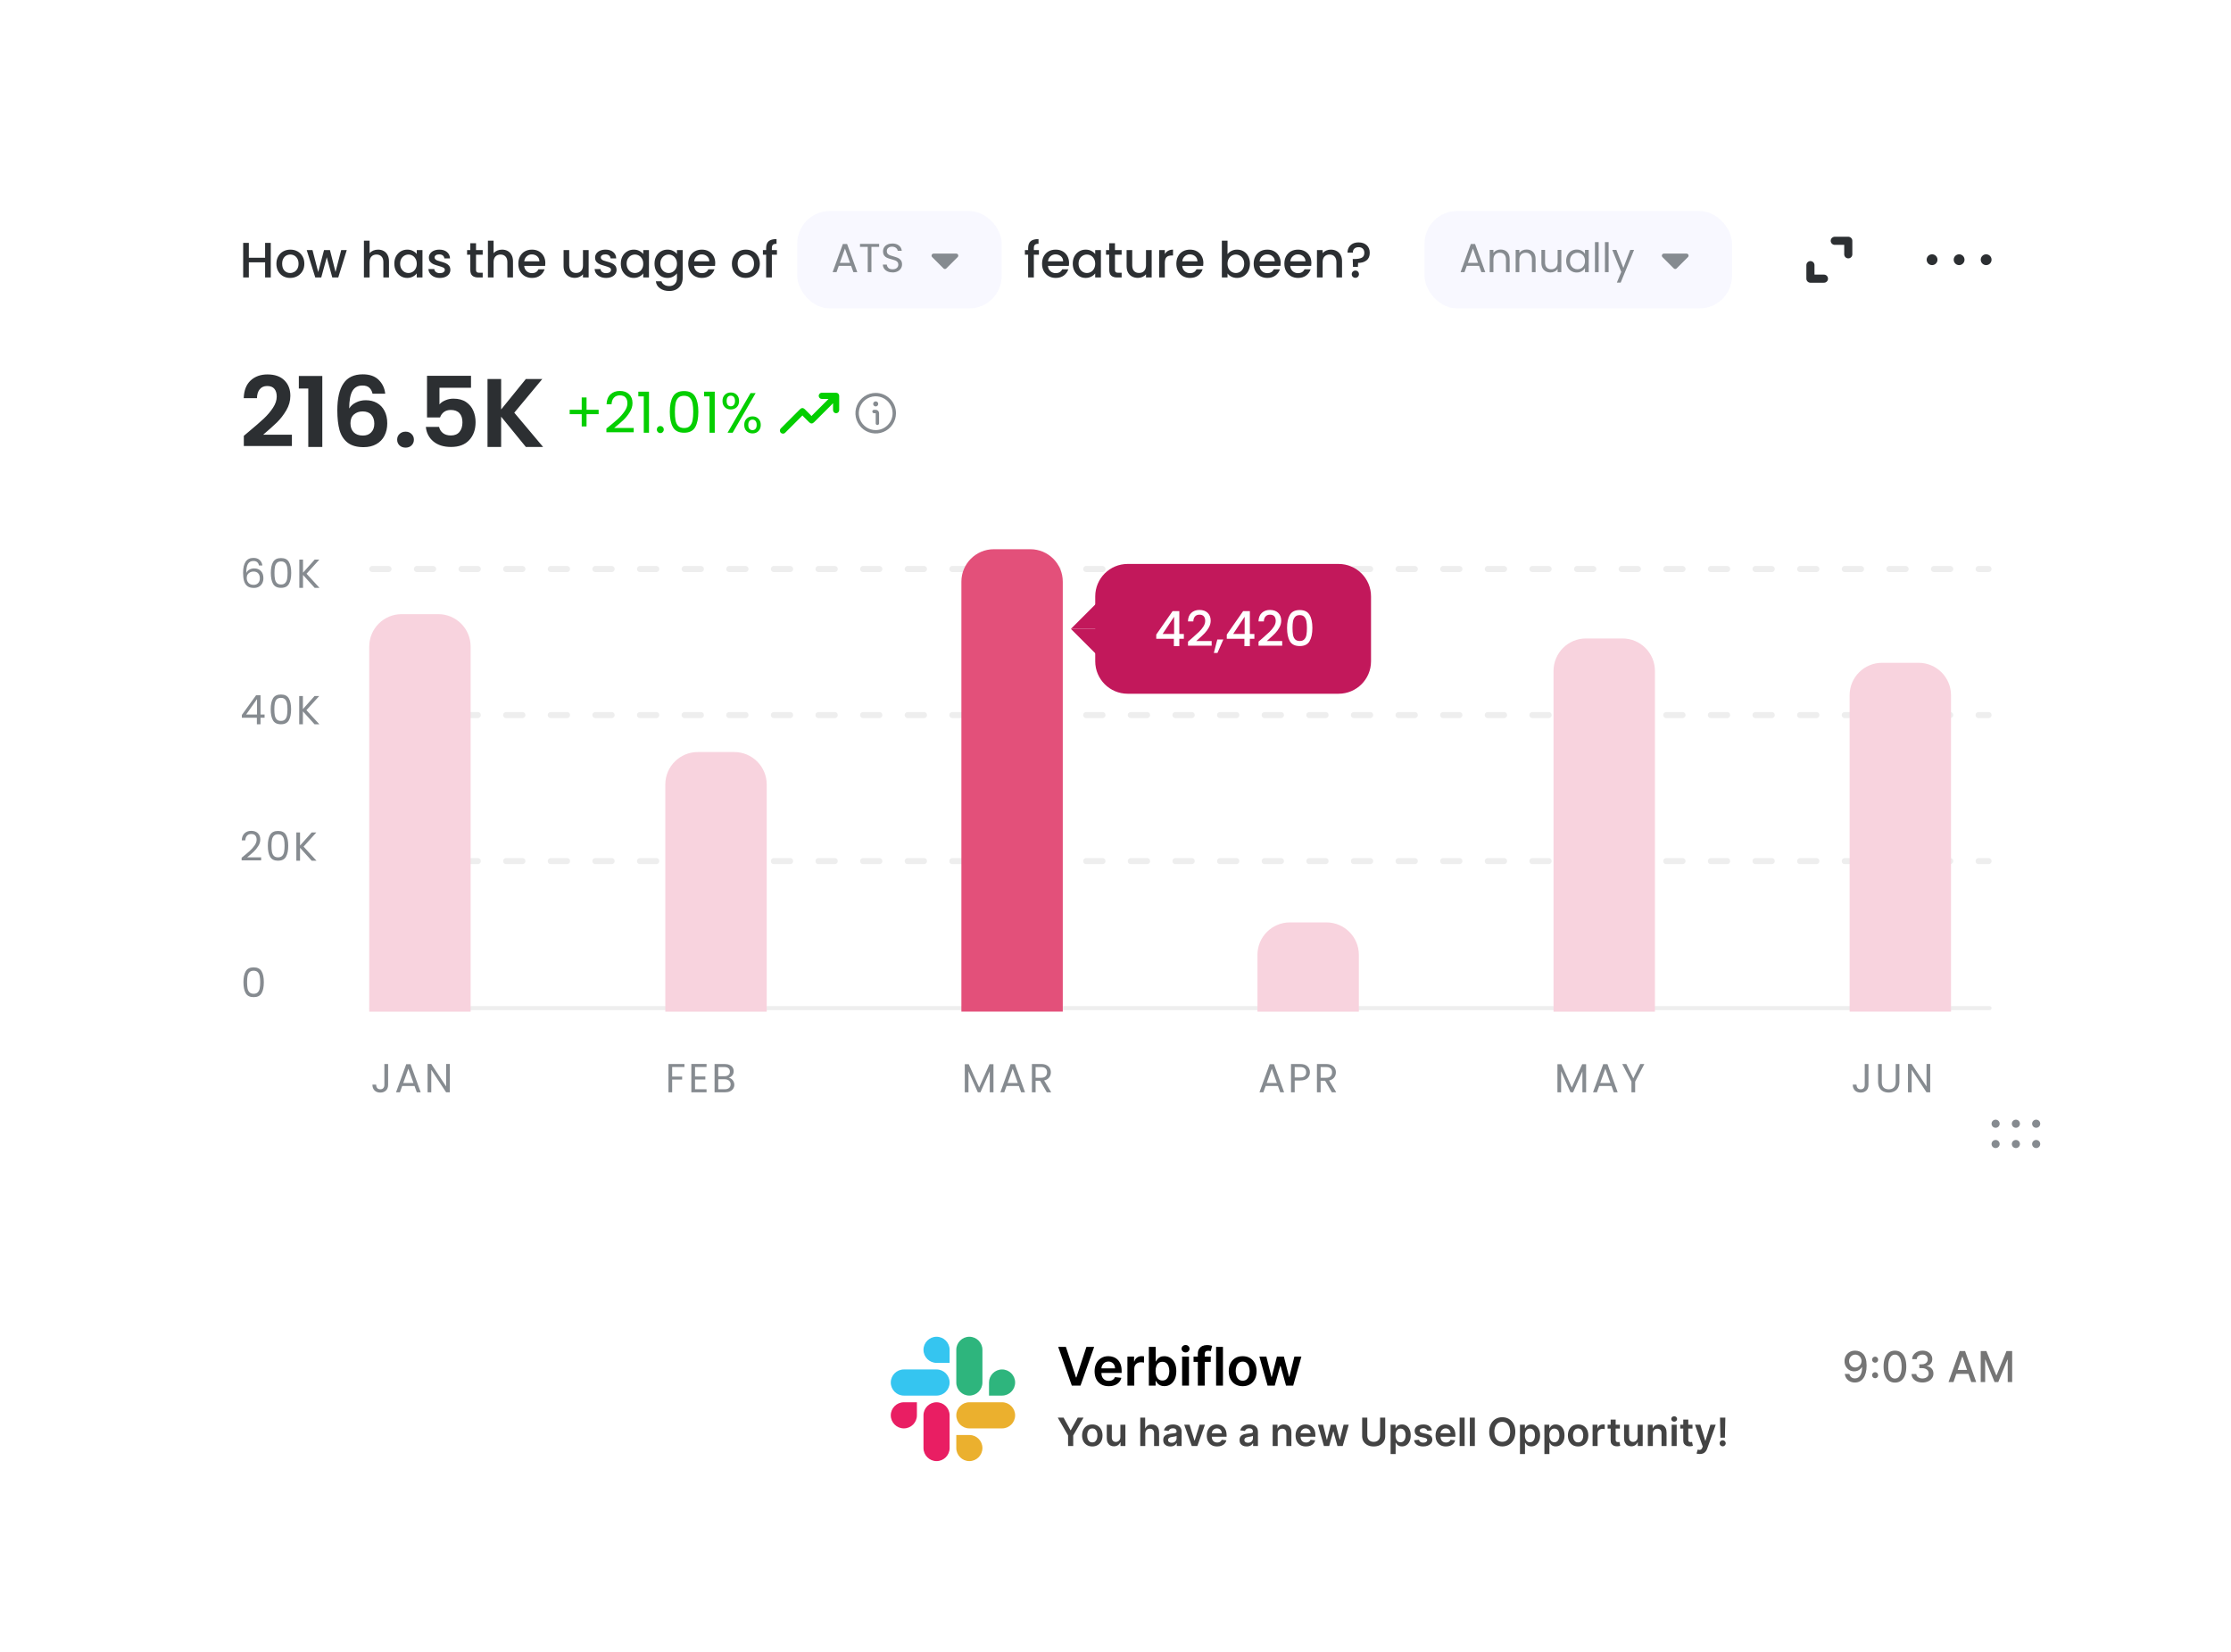 <svg width="628" height="465" viewBox="0 0 628 465" fill="none" xmlns="http://www.w3.org/2000/svg">
<g filter="url(#filter0_d_1445_1786)">
<rect x="230" y="352.35" width="358" height="62.651" rx="10" fill="white" shape-rendering="crispEdges"/>
<g clip-path="url(#clip0_1445_1786)">
<path d="M258.099 388.359C258.099 390.383 256.448 392.037 254.423 392.037C252.399 392.037 250.746 390.383 250.746 388.359C250.746 386.335 252.399 384.682 254.424 384.682H258.099L258.099 388.359ZM259.951 388.359C259.951 386.335 261.605 384.682 263.629 384.682C265.653 384.682 267.306 386.335 267.306 388.359V397.565C267.306 399.589 265.653 401.242 263.629 401.242C261.605 401.242 259.951 399.589 259.951 397.565V388.359Z" fill="#E91E63"/>
<path d="M263.629 373.595C261.605 373.595 259.951 371.944 259.951 369.919C259.951 367.895 261.605 366.242 263.629 366.242C265.653 366.242 267.306 367.896 267.306 369.92V373.595L263.629 373.595ZM263.629 375.447C265.653 375.447 267.306 377.101 267.306 379.125C267.306 381.149 265.653 382.803 263.629 382.803H254.423C252.399 382.803 250.746 381.15 250.746 379.125C250.746 377.101 252.399 375.447 254.424 375.447H263.629Z" fill="#35C5F0"/>
<path d="M278.393 379.125C278.393 377.101 280.044 375.447 282.069 375.447C284.093 375.447 285.746 377.101 285.746 379.125C285.746 381.149 284.093 382.803 282.069 382.803H278.393V379.125ZM276.541 379.125C276.541 381.149 274.887 382.803 272.863 382.803C270.839 382.803 269.185 381.15 269.185 379.125V369.919C269.185 367.895 270.838 366.242 272.863 366.242C274.887 366.242 276.541 367.896 276.541 369.92V379.125Z" fill="#2EB57D"/>
<path d="M272.863 393.889C274.887 393.889 276.541 395.54 276.541 397.565C276.541 399.589 274.887 401.242 272.863 401.242C270.839 401.242 269.185 399.589 269.185 397.565V393.889H272.863ZM272.863 392.037C270.839 392.037 269.185 390.383 269.185 388.359C269.185 386.335 270.838 384.682 272.863 384.682H282.069C284.093 384.682 285.746 386.335 285.746 388.359C285.746 390.383 284.093 392.037 282.069 392.037H272.863Z" fill="#EBB02E"/>
</g>
<path d="M300.036 369.091L302.875 377.678H302.987L305.82 369.091H307.994L304.148 380H301.708L297.868 369.091H300.036ZM312.089 380.16C311.268 380.16 310.56 379.989 309.963 379.648C309.37 379.304 308.914 378.817 308.594 378.189C308.275 377.557 308.115 376.813 308.115 375.957C308.115 375.115 308.275 374.377 308.594 373.741C308.917 373.102 309.368 372.605 309.947 372.25C310.526 371.891 311.206 371.712 311.987 371.712C312.492 371.712 312.967 371.793 313.415 371.957C313.866 372.116 314.264 372.365 314.608 372.702C314.956 373.04 315.229 373.469 315.428 373.991C315.627 374.51 315.727 375.128 315.727 375.845V376.436H309.02V375.137H313.878C313.875 374.767 313.795 374.439 313.639 374.151C313.482 373.86 313.264 373.631 312.983 373.464C312.706 373.297 312.383 373.214 312.014 373.214C311.62 373.214 311.274 373.31 310.975 373.501C310.677 373.69 310.444 373.938 310.277 374.247C310.114 374.553 310.031 374.888 310.027 375.254V376.388C310.027 376.864 310.114 377.273 310.288 377.614C310.462 377.951 310.705 378.21 311.018 378.391C311.33 378.569 311.696 378.658 312.115 378.658C312.396 378.658 312.65 378.619 312.877 378.54C313.104 378.459 313.301 378.34 313.468 378.184C313.635 378.027 313.761 377.834 313.846 377.603L315.647 377.805C315.533 378.281 315.316 378.697 314.997 379.052C314.681 379.403 314.276 379.677 313.782 379.872C313.289 380.064 312.724 380.16 312.089 380.16ZM317.358 380V371.818H319.228V373.182H319.313C319.462 372.71 319.718 372.346 320.08 372.09C320.446 371.831 320.863 371.701 321.332 371.701C321.438 371.701 321.557 371.706 321.689 371.717C321.824 371.724 321.935 371.737 322.024 371.754V373.528C321.942 373.5 321.813 373.475 321.635 373.453C321.461 373.429 321.293 373.416 321.129 373.416C320.778 373.416 320.462 373.493 320.181 373.645C319.904 373.794 319.686 374.002 319.526 374.268C319.366 374.535 319.286 374.842 319.286 375.19V380H317.358ZM323.39 380V369.091H325.319V373.171H325.399C325.498 372.972 325.638 372.761 325.819 372.537C326.001 372.31 326.246 372.116 326.555 371.957C326.863 371.793 327.258 371.712 327.737 371.712C328.369 371.712 328.939 371.873 329.447 372.196C329.958 372.516 330.363 372.99 330.661 373.619C330.963 374.244 331.114 375.011 331.114 375.92C331.114 376.818 330.967 377.582 330.672 378.21C330.377 378.839 329.976 379.318 329.468 379.648C328.96 379.979 328.385 380.144 327.742 380.144C327.274 380.144 326.885 380.066 326.576 379.909C326.267 379.753 326.018 379.565 325.83 379.345C325.645 379.121 325.502 378.91 325.399 378.711H325.287V380H323.39ZM325.281 375.909C325.281 376.438 325.356 376.902 325.505 377.299C325.658 377.697 325.876 378.008 326.16 378.232C326.448 378.452 326.796 378.562 327.204 378.562C327.631 378.562 327.987 378.448 328.275 378.221C328.563 377.99 328.779 377.676 328.925 377.278C329.074 376.877 329.149 376.42 329.149 375.909C329.149 375.401 329.076 374.95 328.93 374.556C328.785 374.162 328.568 373.853 328.28 373.629C327.993 373.406 327.634 373.294 327.204 373.294C326.792 373.294 326.443 373.402 326.155 373.619C325.867 373.835 325.649 374.139 325.5 374.529C325.354 374.92 325.281 375.38 325.281 375.909ZM332.753 380V371.818H334.682V380H332.753ZM333.723 370.657C333.418 370.657 333.155 370.556 332.935 370.353C332.714 370.147 332.604 369.901 332.604 369.613C332.604 369.322 332.714 369.075 332.935 368.873C333.155 368.667 333.418 368.564 333.723 368.564C334.032 368.564 334.295 368.667 334.511 368.873C334.731 369.075 334.842 369.322 334.842 369.613C334.842 369.901 334.731 370.147 334.511 370.353C334.295 370.556 334.032 370.657 333.723 370.657ZM340.809 371.818V373.31H335.972V371.818H340.809ZM337.181 380V371.046C337.181 370.495 337.295 370.037 337.522 369.672C337.753 369.306 338.062 369.032 338.449 368.851C338.836 368.67 339.266 368.58 339.738 368.58C340.072 368.58 340.368 368.606 340.628 368.659C340.887 368.713 341.079 368.761 341.203 368.803L340.819 370.295C340.738 370.27 340.635 370.245 340.51 370.22C340.386 370.192 340.248 370.178 340.095 370.178C339.736 370.178 339.482 370.265 339.333 370.439C339.188 370.609 339.115 370.854 339.115 371.174V380H337.181ZM344.247 369.091V380H342.319V369.091H344.247ZM349.799 380.16C349 380.16 348.307 379.984 347.722 379.632C347.136 379.281 346.681 378.789 346.358 378.157C346.038 377.525 345.878 376.786 345.878 375.941C345.878 375.096 346.038 374.355 346.358 373.72C346.681 373.084 347.136 372.591 347.722 372.239C348.307 371.887 349 371.712 349.799 371.712C350.598 371.712 351.29 371.887 351.876 372.239C352.462 372.591 352.915 373.084 353.235 373.72C353.558 374.355 353.719 375.096 353.719 375.941C353.719 376.786 353.558 377.525 353.235 378.157C352.915 378.789 352.462 379.281 351.876 379.632C351.29 379.984 350.598 380.16 349.799 380.16ZM349.81 378.615C350.243 378.615 350.605 378.496 350.896 378.258C351.187 378.017 351.404 377.694 351.546 377.289C351.692 376.884 351.764 376.433 351.764 375.936C351.764 375.435 351.692 374.982 351.546 374.577C351.404 374.169 351.187 373.844 350.896 373.603C350.605 373.361 350.243 373.24 349.81 373.24C349.366 373.24 348.996 373.361 348.702 373.603C348.41 373.844 348.192 374.169 348.046 374.577C347.904 374.982 347.833 375.435 347.833 375.936C347.833 376.433 347.904 376.884 348.046 377.289C348.192 377.694 348.41 378.017 348.702 378.258C348.996 378.496 349.366 378.615 349.81 378.615ZM356.81 380L354.498 371.818H356.464L357.902 377.571H357.977L359.447 371.818H361.391L362.861 377.539H362.941L364.358 371.818H366.329L364.012 380H362.004L360.47 374.471H360.358L358.824 380H356.81Z" fill="black"/>
<path d="M297.742 389H299.379L301.336 392.539H301.414L303.371 389H305.008L302.098 394.016V397H300.652V394.016L297.742 389ZM307.472 397.117C306.886 397.117 306.378 396.988 305.948 396.73C305.519 396.473 305.185 396.112 304.948 395.648C304.714 395.185 304.597 394.643 304.597 394.023C304.597 393.404 304.714 392.861 304.948 392.395C305.185 391.928 305.519 391.566 305.948 391.309C306.378 391.051 306.886 390.922 307.472 390.922C308.058 390.922 308.565 391.051 308.995 391.309C309.425 391.566 309.757 391.928 309.991 392.395C310.228 392.861 310.347 393.404 310.347 394.023C310.347 394.643 310.228 395.185 309.991 395.648C309.757 396.112 309.425 396.473 308.995 396.73C308.565 396.988 308.058 397.117 307.472 397.117ZM307.479 395.984C307.797 395.984 308.063 395.897 308.276 395.723C308.49 395.546 308.649 395.309 308.753 395.012C308.86 394.715 308.913 394.384 308.913 394.02C308.913 393.652 308.86 393.32 308.753 393.023C308.649 392.724 308.49 392.486 308.276 392.309C308.063 392.132 307.797 392.043 307.479 392.043C307.154 392.043 306.883 392.132 306.667 392.309C306.453 392.486 306.293 392.724 306.187 393.023C306.082 393.32 306.03 393.652 306.03 394.02C306.03 394.384 306.082 394.715 306.187 395.012C306.293 395.309 306.453 395.546 306.667 395.723C306.883 395.897 307.154 395.984 307.479 395.984ZM315.371 394.477V391H316.785V397H315.414V395.934H315.352C315.216 396.27 314.993 396.544 314.684 396.758C314.376 396.971 313.997 397.078 313.547 397.078C313.154 397.078 312.806 396.991 312.504 396.816C312.204 396.639 311.97 396.383 311.801 396.047C311.632 395.708 311.547 395.299 311.547 394.82V391H312.961V394.602C312.961 394.982 313.065 395.284 313.273 395.508C313.482 395.732 313.755 395.844 314.094 395.844C314.302 395.844 314.504 395.793 314.699 395.691C314.895 395.59 315.055 395.439 315.18 395.238C315.307 395.035 315.371 394.781 315.371 394.477ZM322.382 393.484V397H320.968V389H322.351V392.02H322.421C322.562 391.681 322.779 391.414 323.073 391.219C323.37 391.021 323.748 390.922 324.206 390.922C324.623 390.922 324.986 391.009 325.296 391.184C325.606 391.358 325.845 391.613 326.015 391.949C326.187 392.285 326.272 392.695 326.272 393.18V397H324.858V393.398C324.858 392.995 324.754 392.681 324.546 392.457C324.34 392.23 324.051 392.117 323.679 392.117C323.429 392.117 323.205 392.172 323.007 392.281C322.812 392.388 322.658 392.543 322.546 392.746C322.437 392.949 322.382 393.195 322.382 393.484ZM329.44 397.121C329.06 397.121 328.718 397.053 328.413 396.918C328.111 396.78 327.871 396.577 327.694 396.309C327.52 396.04 327.433 395.71 327.433 395.316C327.433 394.978 327.495 394.698 327.62 394.477C327.745 394.255 327.916 394.078 328.132 393.945C328.348 393.812 328.591 393.712 328.862 393.645C329.136 393.574 329.418 393.523 329.71 393.492C330.062 393.456 330.347 393.423 330.565 393.395C330.784 393.363 330.943 393.316 331.042 393.254C331.144 393.189 331.194 393.089 331.194 392.953V392.93C331.194 392.635 331.107 392.408 330.933 392.246C330.758 392.085 330.507 392.004 330.179 392.004C329.832 392.004 329.558 392.079 329.354 392.23C329.154 392.382 329.019 392.56 328.948 392.766L327.628 392.578C327.732 392.214 327.904 391.909 328.144 391.664C328.383 391.417 328.676 391.232 329.022 391.109C329.369 390.984 329.752 390.922 330.171 390.922C330.46 390.922 330.748 390.956 331.034 391.023C331.321 391.091 331.582 391.203 331.819 391.359C332.056 391.513 332.246 391.723 332.39 391.988C332.535 392.254 332.608 392.586 332.608 392.984V397H331.249V396.176H331.202C331.116 396.342 330.995 396.499 330.839 396.645C330.685 396.788 330.491 396.904 330.257 396.992C330.025 397.078 329.753 397.121 329.44 397.121ZM329.808 396.082C330.091 396.082 330.338 396.026 330.546 395.914C330.754 395.799 330.914 395.648 331.026 395.461C331.141 395.273 331.198 395.069 331.198 394.848V394.141C331.154 394.177 331.078 394.211 330.972 394.242C330.868 394.273 330.75 394.301 330.62 394.324C330.49 394.348 330.361 394.368 330.233 394.387C330.106 394.405 329.995 394.421 329.901 394.434C329.69 394.462 329.502 394.509 329.335 394.574C329.168 394.639 329.037 394.73 328.94 394.848C328.844 394.962 328.796 395.111 328.796 395.293C328.796 395.553 328.891 395.75 329.081 395.883C329.271 396.016 329.513 396.082 329.808 396.082ZM339.175 391L337.038 397H335.476L333.339 391H334.847L336.226 395.457H336.288L337.671 391H339.175ZM342.605 397.117C342.004 397.117 341.484 396.992 341.047 396.742C340.612 396.49 340.277 396.133 340.043 395.672C339.809 395.208 339.691 394.663 339.691 394.035C339.691 393.418 339.809 392.876 340.043 392.41C340.28 391.941 340.611 391.577 341.035 391.316C341.46 391.053 341.958 390.922 342.531 390.922C342.901 390.922 343.25 390.982 343.578 391.102C343.909 391.219 344.201 391.401 344.453 391.648C344.708 391.896 344.909 392.211 345.055 392.594C345.201 392.974 345.273 393.427 345.273 393.953V394.387H340.355V393.434H343.918C343.915 393.163 343.857 392.922 343.742 392.711C343.628 392.497 343.467 392.329 343.262 392.207C343.059 392.085 342.822 392.023 342.551 392.023C342.262 392.023 342.008 392.094 341.789 392.234C341.57 392.372 341.4 392.555 341.277 392.781C341.158 393.005 341.096 393.251 341.094 393.52V394.352C341.094 394.701 341.158 395 341.285 395.25C341.413 395.497 341.591 395.687 341.82 395.82C342.049 395.951 342.318 396.016 342.625 396.016C342.831 396.016 343.017 395.987 343.184 395.93C343.35 395.87 343.495 395.783 343.617 395.668C343.74 395.553 343.832 395.411 343.895 395.242L345.215 395.391C345.132 395.74 344.973 396.044 344.738 396.305C344.507 396.562 344.21 396.763 343.848 396.906C343.486 397.047 343.072 397.117 342.605 397.117ZM350.925 397.121C350.545 397.121 350.202 397.053 349.897 396.918C349.595 396.78 349.356 396.577 349.179 396.309C349.004 396.04 348.917 395.71 348.917 395.316C348.917 394.978 348.979 394.698 349.104 394.477C349.229 394.255 349.4 394.078 349.616 393.945C349.832 393.812 350.076 393.712 350.347 393.645C350.62 393.574 350.903 393.523 351.194 393.492C351.546 393.456 351.831 393.423 352.05 393.395C352.269 393.363 352.427 393.316 352.526 393.254C352.628 393.189 352.679 393.089 352.679 392.953V392.93C352.679 392.635 352.591 392.408 352.417 392.246C352.243 392.085 351.991 392.004 351.663 392.004C351.317 392.004 351.042 392.079 350.839 392.23C350.638 392.382 350.503 392.56 350.433 392.766L349.112 392.578C349.216 392.214 349.388 391.909 349.628 391.664C349.868 391.417 350.16 391.232 350.507 391.109C350.853 390.984 351.236 390.922 351.655 390.922C351.944 390.922 352.232 390.956 352.519 391.023C352.805 391.091 353.067 391.203 353.304 391.359C353.541 391.513 353.731 391.723 353.874 391.988C354.02 392.254 354.093 392.586 354.093 392.984V397H352.733V396.176H352.687C352.601 396.342 352.479 396.499 352.323 396.645C352.17 396.788 351.976 396.904 351.741 396.992C351.509 397.078 351.237 397.121 350.925 397.121ZM351.292 396.082C351.576 396.082 351.822 396.026 352.03 395.914C352.239 395.799 352.399 395.648 352.511 395.461C352.625 395.273 352.683 395.069 352.683 394.848V394.141C352.638 394.177 352.563 394.211 352.456 394.242C352.352 394.273 352.235 394.301 352.104 394.324C351.974 394.348 351.845 394.368 351.718 394.387C351.59 394.405 351.479 394.421 351.386 394.434C351.175 394.462 350.986 394.509 350.819 394.574C350.653 394.639 350.521 394.73 350.425 394.848C350.328 394.962 350.28 395.111 350.28 395.293C350.28 395.553 350.375 395.75 350.565 395.883C350.756 396.016 350.998 396.082 351.292 396.082ZM359.657 393.484V397H358.243V391H359.595V392.02H359.665C359.803 391.684 360.023 391.417 360.325 391.219C360.63 391.021 361.006 390.922 361.454 390.922C361.868 390.922 362.229 391.01 362.536 391.187C362.846 391.365 363.086 391.621 363.255 391.957C363.427 392.293 363.511 392.701 363.509 393.18V397H362.095V393.398C362.095 392.997 361.991 392.684 361.782 392.457C361.576 392.23 361.291 392.117 360.927 392.117C360.679 392.117 360.459 392.172 360.267 392.281C360.076 392.388 359.927 392.543 359.817 392.746C359.711 392.949 359.657 393.195 359.657 393.484ZM367.603 397.117C367.001 397.117 366.481 396.992 366.044 396.742C365.609 396.49 365.274 396.133 365.04 395.672C364.806 395.208 364.688 394.663 364.688 394.035C364.688 393.418 364.806 392.876 365.04 392.41C365.277 391.941 365.608 391.577 366.032 391.316C366.457 391.053 366.955 390.922 367.528 390.922C367.898 390.922 368.247 390.982 368.575 391.102C368.906 391.219 369.198 391.401 369.45 391.648C369.705 391.896 369.906 392.211 370.052 392.594C370.198 392.974 370.271 393.427 370.271 393.953V394.387H365.353V393.434H368.915C368.912 393.163 368.854 392.922 368.739 392.711C368.625 392.497 368.465 392.329 368.259 392.207C368.056 392.085 367.819 392.023 367.548 392.023C367.259 392.023 367.005 392.094 366.786 392.234C366.567 392.372 366.397 392.555 366.274 392.781C366.155 393.005 366.093 393.251 366.091 393.52V394.352C366.091 394.701 366.155 395 366.282 395.25C366.41 395.497 366.588 395.687 366.817 395.82C367.047 395.951 367.315 396.016 367.622 396.016C367.828 396.016 368.014 395.987 368.181 395.93C368.347 395.87 368.492 395.783 368.614 395.668C368.737 395.553 368.829 395.411 368.892 395.242L370.212 395.391C370.129 395.74 369.97 396.044 369.735 396.305C369.504 396.562 369.207 396.763 368.845 396.906C368.483 397.047 368.069 397.117 367.603 397.117ZM372.673 397L370.978 391H372.419L373.474 395.219H373.528L374.606 391H376.032L377.11 395.195H377.169L378.208 391H379.653L377.954 397H376.481L375.356 392.945H375.274L374.149 397H372.673ZM388.475 389H389.924V394.227C389.924 394.799 389.788 395.303 389.518 395.738C389.249 396.173 388.872 396.513 388.385 396.758C387.898 397 387.329 397.121 386.678 397.121C386.024 397.121 385.454 397 384.967 396.758C384.48 396.513 384.102 396.173 383.834 395.738C383.566 395.303 383.432 394.799 383.432 394.227V389H384.881V394.105C384.881 394.439 384.954 394.736 385.1 394.996C385.248 395.257 385.456 395.461 385.725 395.609C385.993 395.755 386.311 395.828 386.678 395.828C387.045 395.828 387.363 395.755 387.631 395.609C387.902 395.461 388.11 395.257 388.256 394.996C388.402 394.736 388.475 394.439 388.475 394.105V389ZM391.437 399.25V391H392.827V391.992H392.909C392.982 391.846 393.085 391.691 393.218 391.527C393.351 391.361 393.53 391.219 393.757 391.102C393.983 390.982 394.272 390.922 394.624 390.922C395.088 390.922 395.506 391.04 395.878 391.277C396.253 391.512 396.55 391.859 396.769 392.32C396.99 392.779 397.101 393.341 397.101 394.008C397.101 394.667 396.993 395.227 396.776 395.687C396.56 396.148 396.266 396.5 395.894 396.742C395.521 396.984 395.099 397.105 394.628 397.105C394.284 397.105 393.999 397.048 393.772 396.934C393.546 396.819 393.364 396.681 393.226 396.52C393.09 396.355 392.985 396.201 392.909 396.055H392.851V399.25H391.437ZM392.823 394C392.823 394.388 392.878 394.728 392.987 395.02C393.099 395.311 393.259 395.539 393.468 395.703C393.679 395.865 393.934 395.945 394.233 395.945C394.546 395.945 394.808 395.862 395.019 395.695C395.229 395.526 395.388 395.296 395.495 395.004C395.604 394.71 395.659 394.375 395.659 394C395.659 393.628 395.606 393.297 395.499 393.008C395.392 392.719 395.233 392.492 395.022 392.328C394.812 392.164 394.549 392.082 394.233 392.082C393.931 392.082 393.675 392.161 393.464 392.32C393.253 392.479 393.093 392.702 392.983 392.988C392.877 393.275 392.823 393.612 392.823 394ZM403.054 392.586L401.765 392.727C401.728 392.596 401.664 392.474 401.573 392.359C401.485 392.245 401.365 392.152 401.214 392.082C401.063 392.012 400.878 391.977 400.659 391.977C400.365 391.977 400.118 392.04 399.917 392.168C399.719 392.296 399.621 392.461 399.624 392.664C399.621 392.839 399.685 392.98 399.815 393.09C399.948 393.199 400.167 393.289 400.472 393.359L401.495 393.578C402.063 393.701 402.485 393.895 402.761 394.16C403.039 394.426 403.18 394.773 403.183 395.203C403.18 395.581 403.069 395.914 402.851 396.203C402.634 396.49 402.334 396.714 401.948 396.875C401.563 397.036 401.12 397.117 400.62 397.117C399.886 397.117 399.295 396.964 398.847 396.656C398.399 396.346 398.132 395.915 398.046 395.363L399.425 395.23C399.487 395.501 399.62 395.706 399.823 395.844C400.026 395.982 400.291 396.051 400.616 396.051C400.952 396.051 401.222 395.982 401.425 395.844C401.631 395.706 401.733 395.535 401.733 395.332C401.733 395.16 401.667 395.018 401.534 394.906C401.404 394.794 401.201 394.708 400.925 394.648L399.901 394.434C399.326 394.314 398.9 394.112 398.624 393.828C398.348 393.542 398.211 393.18 398.214 392.742C398.211 392.372 398.312 392.052 398.515 391.781C398.72 391.508 399.006 391.297 399.37 391.148C399.737 390.997 400.16 390.922 400.64 390.922C401.343 390.922 401.896 391.072 402.3 391.371C402.706 391.671 402.957 392.076 403.054 392.586ZM407.005 397.117C406.403 397.117 405.884 396.992 405.446 396.742C405.011 396.49 404.677 396.133 404.442 395.672C404.208 395.208 404.091 394.663 404.091 394.035C404.091 393.418 404.208 392.876 404.442 392.41C404.679 391.941 405.01 391.577 405.435 391.316C405.859 391.053 406.358 390.922 406.931 390.922C407.3 390.922 407.649 390.982 407.978 391.102C408.308 391.219 408.6 391.401 408.853 391.648C409.108 391.896 409.308 392.211 409.454 392.594C409.6 392.974 409.673 393.427 409.673 393.953V394.387H404.755V393.434H408.317C408.315 393.163 408.256 392.922 408.142 392.711C408.027 392.497 407.867 392.329 407.661 392.207C407.458 392.085 407.221 392.023 406.95 392.023C406.661 392.023 406.407 392.094 406.188 392.234C405.97 392.372 405.799 392.555 405.677 392.781C405.557 393.005 405.496 393.251 405.493 393.52V394.352C405.493 394.701 405.557 395 405.685 395.25C405.812 395.497 405.991 395.687 406.22 395.82C406.449 395.951 406.717 396.016 407.024 396.016C407.23 396.016 407.416 395.987 407.583 395.93C407.75 395.87 407.894 395.783 408.017 395.668C408.139 395.553 408.231 395.411 408.294 395.242L409.614 395.391C409.531 395.74 409.372 396.044 409.138 396.305C408.906 396.562 408.609 396.763 408.247 396.906C407.885 397.047 407.471 397.117 407.005 397.117ZM412.283 389V397H410.869V389H412.283ZM415.151 389V397H413.737V389H415.151ZM426.545 393C426.545 393.862 426.383 394.6 426.061 395.215C425.74 395.827 425.303 396.296 424.748 396.621C424.196 396.947 423.57 397.109 422.869 397.109C422.169 397.109 421.541 396.947 420.986 396.621C420.434 396.293 419.997 395.823 419.674 395.211C419.354 394.596 419.193 393.859 419.193 393C419.193 392.138 419.354 391.401 419.674 390.789C419.997 390.174 420.434 389.704 420.986 389.379C421.541 389.053 422.169 388.891 422.869 388.891C423.57 388.891 424.196 389.053 424.748 389.379C425.303 389.704 425.74 390.174 426.061 390.789C426.383 391.401 426.545 392.138 426.545 393ZM425.088 393C425.088 392.393 424.993 391.882 424.803 391.465C424.615 391.046 424.355 390.729 424.021 390.516C423.688 390.299 423.304 390.191 422.869 390.191C422.434 390.191 422.05 390.299 421.717 390.516C421.383 390.729 421.122 391.046 420.932 391.465C420.744 391.882 420.65 392.393 420.65 393C420.65 393.607 420.744 394.12 420.932 394.539C421.122 394.956 421.383 395.272 421.717 395.488C422.05 395.702 422.434 395.809 422.869 395.809C423.304 395.809 423.688 395.702 424.021 395.488C424.355 395.272 424.615 394.956 424.803 394.539C424.993 394.12 425.088 393.607 425.088 393ZM427.853 399.25V391H429.243V391.992H429.325C429.398 391.846 429.501 391.691 429.634 391.527C429.767 391.361 429.946 391.219 430.173 391.102C430.399 390.982 430.688 390.922 431.04 390.922C431.504 390.922 431.922 391.04 432.294 391.277C432.669 391.512 432.966 391.859 433.185 392.32C433.406 392.779 433.517 393.341 433.517 394.008C433.517 394.667 433.409 395.227 433.192 395.687C432.976 396.148 432.682 396.5 432.31 396.742C431.937 396.984 431.515 397.105 431.044 397.105C430.7 397.105 430.415 397.048 430.188 396.934C429.962 396.819 429.78 396.681 429.642 396.52C429.506 396.355 429.401 396.201 429.325 396.055H429.267V399.25H427.853ZM429.239 394C429.239 394.388 429.294 394.728 429.403 395.02C429.515 395.311 429.675 395.539 429.884 395.703C430.095 395.865 430.35 395.945 430.649 395.945C430.962 395.945 431.224 395.862 431.435 395.695C431.646 395.526 431.804 395.296 431.911 395.004C432.021 394.71 432.075 394.375 432.075 394C432.075 393.628 432.022 393.297 431.915 393.008C431.808 392.719 431.649 392.492 431.438 392.328C431.228 392.164 430.965 392.082 430.649 392.082C430.347 392.082 430.091 392.161 429.88 392.32C429.669 392.479 429.509 392.702 429.399 392.988C429.293 393.275 429.239 393.612 429.239 394ZM434.728 399.25V391H436.118V391.992H436.2C436.273 391.846 436.376 391.691 436.509 391.527C436.642 391.361 436.821 391.219 437.048 391.102C437.274 390.982 437.563 390.922 437.915 390.922C438.379 390.922 438.797 391.04 439.169 391.277C439.544 391.512 439.841 391.859 440.06 392.32C440.281 392.779 440.392 393.341 440.392 394.008C440.392 394.667 440.284 395.227 440.067 395.687C439.851 396.148 439.557 396.5 439.185 396.742C438.812 396.984 438.39 397.105 437.919 397.105C437.575 397.105 437.29 397.048 437.063 396.934C436.837 396.819 436.655 396.681 436.517 396.52C436.381 396.355 436.276 396.201 436.2 396.055H436.142V399.25H434.728ZM436.114 394C436.114 394.388 436.169 394.728 436.278 395.02C436.39 395.311 436.55 395.539 436.759 395.703C436.97 395.865 437.225 395.945 437.524 395.945C437.837 395.945 438.099 395.862 438.31 395.695C438.521 395.526 438.679 395.296 438.786 395.004C438.896 394.71 438.95 394.375 438.95 394C438.95 393.628 438.897 393.297 438.79 393.008C438.683 392.719 438.524 392.492 438.313 392.328C438.103 392.164 437.84 392.082 437.524 392.082C437.222 392.082 436.966 392.161 436.755 392.32C436.544 392.479 436.384 392.702 436.274 392.988C436.168 393.275 436.114 393.612 436.114 394ZM444.22 397.117C443.634 397.117 443.126 396.988 442.696 396.73C442.267 396.473 441.933 396.112 441.696 395.648C441.462 395.185 441.345 394.643 441.345 394.023C441.345 393.404 441.462 392.861 441.696 392.395C441.933 391.928 442.267 391.566 442.696 391.309C443.126 391.051 443.634 390.922 444.22 390.922C444.806 390.922 445.313 391.051 445.743 391.309C446.173 391.566 446.505 391.928 446.739 392.395C446.976 392.861 447.095 393.404 447.095 394.023C447.095 394.643 446.976 395.185 446.739 395.648C446.505 396.112 446.173 396.473 445.743 396.73C445.313 396.988 444.806 397.117 444.22 397.117ZM444.228 395.984C444.545 395.984 444.811 395.897 445.024 395.723C445.238 395.546 445.397 395.309 445.501 395.012C445.608 394.715 445.661 394.384 445.661 394.02C445.661 393.652 445.608 393.32 445.501 393.023C445.397 392.724 445.238 392.486 445.024 392.309C444.811 392.132 444.545 392.043 444.228 392.043C443.902 392.043 443.631 392.132 443.415 392.309C443.201 392.486 443.041 392.724 442.935 393.023C442.83 393.32 442.778 393.652 442.778 394.02C442.778 394.384 442.83 394.715 442.935 395.012C443.041 395.309 443.201 395.546 443.415 395.723C443.631 395.897 443.902 395.984 444.228 395.984ZM448.295 397V391H449.666V392H449.729C449.838 391.654 450.025 391.387 450.291 391.199C450.559 391.009 450.865 390.914 451.209 390.914C451.287 390.914 451.374 390.918 451.471 390.926C451.57 390.931 451.652 390.94 451.717 390.953V392.254C451.657 392.233 451.562 392.215 451.432 392.199C451.304 392.181 451.18 392.172 451.061 392.172C450.803 392.172 450.571 392.228 450.365 392.34C450.162 392.449 450.002 392.602 449.885 392.797C449.768 392.992 449.709 393.217 449.709 393.473V397H448.295ZM455.975 391V392.094H452.525V391H455.975ZM453.377 389.562H454.791V395.195C454.791 395.385 454.82 395.531 454.877 395.633C454.937 395.732 455.015 395.799 455.111 395.836C455.208 395.872 455.314 395.891 455.432 395.891C455.52 395.891 455.601 395.884 455.674 395.871C455.749 395.858 455.807 395.846 455.846 395.836L456.084 396.941C456.008 396.967 455.9 396.996 455.76 397.027C455.622 397.059 455.452 397.077 455.252 397.082C454.898 397.092 454.579 397.039 454.295 396.922C454.011 396.802 453.786 396.617 453.619 396.367C453.455 396.117 453.374 395.805 453.377 395.43V389.562ZM460.981 394.477V391H462.396V397H461.024V395.934H460.962C460.826 396.27 460.604 396.544 460.294 396.758C459.987 396.971 459.608 397.078 459.157 397.078C458.764 397.078 458.416 396.991 458.114 396.816C457.815 396.639 457.58 396.383 457.411 396.047C457.242 395.708 457.157 395.299 457.157 394.82V391H458.571V394.602C458.571 394.982 458.675 395.284 458.884 395.508C459.092 395.732 459.366 395.844 459.704 395.844C459.912 395.844 460.114 395.793 460.31 395.691C460.505 395.59 460.665 395.439 460.79 395.238C460.918 395.035 460.981 394.781 460.981 394.477ZM465.264 393.484V397H463.85V391H465.201V392.02H465.271C465.41 391.684 465.63 391.417 465.932 391.219C466.236 391.021 466.613 390.922 467.061 390.922C467.475 390.922 467.835 391.01 468.143 391.187C468.452 391.365 468.692 391.621 468.861 391.957C469.033 392.293 469.118 392.701 469.115 393.18V397H467.701V393.398C467.701 392.997 467.597 392.684 467.389 392.457C467.183 392.23 466.898 392.117 466.533 392.117C466.286 392.117 466.066 392.172 465.873 392.281C465.683 392.388 465.533 392.543 465.424 392.746C465.317 392.949 465.264 393.195 465.264 393.484ZM470.553 397V391H471.967V397H470.553ZM471.264 390.148C471.04 390.148 470.847 390.074 470.686 389.926C470.524 389.775 470.443 389.594 470.443 389.383C470.443 389.169 470.524 388.988 470.686 388.84C470.847 388.689 471.04 388.613 471.264 388.613C471.49 388.613 471.683 388.689 471.842 388.84C472.003 388.988 472.084 389.169 472.084 389.383C472.084 389.594 472.003 389.775 471.842 389.926C471.683 390.074 471.49 390.148 471.264 390.148ZM476.417 391V392.094H472.968V391H476.417ZM473.819 389.562H475.233V395.195C475.233 395.385 475.262 395.531 475.319 395.633C475.379 395.732 475.457 395.799 475.554 395.836C475.65 395.872 475.757 395.891 475.874 395.891C475.963 395.891 476.043 395.884 476.116 395.871C476.192 395.858 476.249 395.846 476.288 395.836L476.526 396.941C476.451 396.967 476.343 396.996 476.202 397.027C476.064 397.059 475.895 397.077 475.694 397.082C475.34 397.092 475.021 397.039 474.737 396.922C474.453 396.802 474.228 396.617 474.062 396.367C473.897 396.117 473.817 395.805 473.819 395.43V389.562ZM478.479 399.25C478.286 399.25 478.107 399.234 477.943 399.203C477.782 399.174 477.653 399.141 477.557 399.102L477.885 398C478.09 398.06 478.274 398.089 478.436 398.086C478.597 398.083 478.739 398.033 478.861 397.934C478.986 397.837 479.092 397.676 479.178 397.449L479.299 397.125L477.123 391H478.623L480.006 395.531H480.068L481.455 391H482.959L480.557 397.727C480.445 398.044 480.296 398.316 480.111 398.543C479.926 398.772 479.7 398.947 479.432 399.066C479.166 399.189 478.848 399.25 478.479 399.25ZM485.668 389L485.539 394.648H484.281L484.156 389H485.668ZM484.91 397.086C484.673 397.086 484.47 397.003 484.301 396.836C484.134 396.669 484.051 396.466 484.051 396.227C484.051 395.992 484.134 395.792 484.301 395.625C484.47 395.458 484.673 395.375 484.91 395.375C485.142 395.375 485.342 395.458 485.512 395.625C485.684 395.792 485.77 395.992 485.77 396.227C485.77 396.385 485.729 396.53 485.648 396.66C485.57 396.79 485.466 396.895 485.336 396.973C485.208 397.048 485.066 397.086 484.91 397.086Z" fill="#434343"/>
<path d="M522.241 370.153C522.631 370.156 523.014 370.227 523.392 370.366C523.77 370.506 524.111 370.733 524.415 371.048C524.722 371.364 524.966 371.79 525.148 372.327C525.332 372.861 525.426 373.526 525.429 374.321C525.429 375.085 525.352 375.766 525.199 376.362C525.045 376.956 524.825 377.457 524.538 377.866C524.254 378.276 523.909 378.587 523.503 378.8C523.097 379.013 522.639 379.119 522.131 379.119C521.611 379.119 521.149 379.017 520.746 378.812C520.342 378.608 520.014 378.325 519.761 377.964C519.509 377.601 519.351 377.183 519.288 376.712H520.588C520.673 377.087 520.847 377.391 521.108 377.624C521.372 377.854 521.713 377.969 522.131 377.969C522.77 377.969 523.268 377.69 523.626 377.134C523.984 376.574 524.165 375.793 524.168 374.79H524.099C523.952 375.034 523.767 375.244 523.545 375.42C523.327 375.597 523.081 375.733 522.808 375.83C522.536 375.926 522.244 375.974 521.935 375.974C521.432 375.974 520.974 375.851 520.562 375.604C520.151 375.357 519.822 375.017 519.578 374.585C519.334 374.153 519.212 373.661 519.212 373.107C519.212 372.555 519.337 372.055 519.587 371.607C519.839 371.158 520.192 370.803 520.643 370.541C521.098 370.277 521.631 370.148 522.241 370.153ZM522.246 371.261C521.913 371.261 521.614 371.344 521.347 371.509C521.082 371.67 520.874 371.891 520.72 372.169C520.567 372.445 520.49 372.751 520.49 373.089C520.49 373.428 520.564 373.734 520.712 374.01C520.862 374.283 521.067 374.5 521.325 374.662C521.587 374.821 521.885 374.901 522.22 374.901C522.47 374.901 522.703 374.852 522.919 374.756C523.135 374.659 523.324 374.526 523.486 374.355C523.648 374.182 523.774 373.986 523.865 373.767C523.956 373.548 524.001 373.318 524.001 373.077C524.001 372.756 523.925 372.457 523.771 372.182C523.621 371.906 523.413 371.685 523.149 371.517C522.885 371.347 522.584 371.261 522.246 371.261ZM527.825 377.918C527.592 377.918 527.392 377.835 527.224 377.67C527.056 377.503 526.973 377.301 526.973 377.065C526.973 376.832 527.056 376.634 527.224 376.469C527.392 376.301 527.592 376.217 527.825 376.217C528.058 376.217 528.258 376.301 528.426 376.469C528.593 376.634 528.677 376.832 528.677 377.065C528.677 377.222 528.637 377.365 528.558 377.496C528.481 377.624 528.379 377.726 528.251 377.803C528.123 377.879 527.981 377.918 527.825 377.918ZM527.825 373.545C527.592 373.545 527.392 373.463 527.224 373.298C527.056 373.131 526.973 372.929 526.973 372.693C526.973 372.46 527.056 372.261 527.224 372.097C527.392 371.929 527.592 371.845 527.825 371.845C528.058 371.845 528.258 371.929 528.426 372.097C528.593 372.261 528.677 372.46 528.677 372.693C528.677 372.849 528.637 372.993 528.558 373.124C528.481 373.251 528.379 373.354 528.251 373.43C528.123 373.507 527.981 373.545 527.825 373.545ZM533.405 379.145C532.732 379.142 532.157 378.964 531.679 378.612C531.202 378.26 530.837 377.747 530.584 377.074C530.331 376.401 530.205 375.589 530.205 374.641C530.205 373.695 530.331 372.886 530.584 372.216C530.84 371.545 531.206 371.034 531.684 370.682C532.164 370.33 532.738 370.153 533.405 370.153C534.073 370.153 534.645 370.331 535.123 370.686C535.6 371.038 535.965 371.55 536.218 372.22C536.473 372.888 536.601 373.695 536.601 374.641C536.601 375.592 536.475 376.405 536.222 377.078C535.969 377.749 535.604 378.261 535.127 378.616C534.65 378.969 534.076 379.145 533.405 379.145ZM533.405 378.007C533.996 378.007 534.458 377.719 534.79 377.142C535.125 376.565 535.293 375.732 535.293 374.641C535.293 373.916 535.216 373.304 535.063 372.804C534.912 372.301 534.695 371.92 534.411 371.662C534.13 371.401 533.794 371.27 533.405 371.27C532.817 371.27 532.355 371.56 532.02 372.139C531.685 372.719 531.516 373.553 531.513 374.641C531.513 375.368 531.588 375.983 531.739 376.486C531.892 376.986 532.11 377.365 532.391 377.624C532.672 377.879 533.01 378.007 533.405 378.007ZM541.151 379.119C540.566 379.119 540.043 379.018 539.583 378.817C539.126 378.615 538.763 378.335 538.496 377.977C538.232 377.616 538.09 377.199 538.07 376.724H539.408C539.425 376.983 539.512 377.207 539.668 377.398C539.827 377.585 540.035 377.73 540.29 377.832C540.546 377.935 540.83 377.986 541.143 377.986C541.487 377.986 541.79 377.926 542.055 377.807C542.322 377.687 542.531 377.521 542.681 377.308C542.832 377.092 542.907 376.844 542.907 376.562C542.907 376.27 542.832 376.013 542.681 375.791C542.533 375.567 542.316 375.391 542.029 375.263C541.745 375.135 541.401 375.071 540.998 375.071H540.261V373.997H540.998C541.322 373.997 541.606 373.939 541.85 373.822C542.097 373.706 542.29 373.544 542.43 373.337C542.569 373.126 542.638 372.881 542.638 372.599C542.638 372.33 542.577 372.095 542.455 371.896C542.336 371.695 542.165 371.537 541.944 371.423C541.725 371.31 541.467 371.253 541.168 371.253C540.884 371.253 540.619 371.305 540.371 371.411C540.127 371.513 539.928 371.661 539.775 371.854C539.621 372.044 539.539 372.273 539.528 372.54H538.254C538.268 372.068 538.407 371.653 538.671 371.295C538.938 370.937 539.29 370.658 539.728 370.456C540.165 370.254 540.651 370.153 541.185 370.153C541.745 370.153 542.228 370.263 542.634 370.482C543.043 370.697 543.359 370.986 543.58 371.347C543.805 371.707 543.915 372.102 543.913 372.531C543.915 373.02 543.779 373.435 543.504 373.776C543.231 374.116 542.867 374.345 542.413 374.462V374.53C542.992 374.618 543.441 374.848 543.759 375.22C544.08 375.592 544.239 376.054 544.237 376.605C544.239 377.085 544.106 377.516 543.836 377.896C543.569 378.277 543.204 378.577 542.741 378.795C542.278 379.011 541.748 379.119 541.151 379.119ZM549.88 379H548.482L551.623 370.273H553.144L556.284 379H554.887L552.419 371.858H552.351L549.88 379ZM550.114 375.582H554.648V376.69H550.114V375.582ZM557.545 370.273H559.143L561.921 377.057H562.023L564.802 370.273H566.4V379H565.147V372.685H565.066L562.492 378.987H561.452L558.879 372.68H558.798V379H557.545V370.273Z" fill="#757575"/>
</g>
<g filter="url(#filter1_d_1445_1786)">
<rect x="40" y="30" width="548" height="300.118" rx="18.267" fill="white" shape-rendering="crispEdges"/>
<line x1="104.508" y1="273.742" x2="560.033" y2="273.742" stroke="#EEEEEE" stroke-width="1.142" stroke-linecap="round"/>
<line x1="104.794" y1="232.363" x2="559.748" y2="232.363" stroke="#EEEEEE" stroke-width="1.712" stroke-linecap="round" stroke-dasharray="4.57 7.99"/>
<line x1="104.794" y1="150.159" x2="559.748" y2="150.159" stroke="#EEEEEE" stroke-width="1.712" stroke-linecap="round" stroke-dasharray="4.57 7.99"/>
<line x1="104.794" y1="191.261" x2="559.748" y2="191.261" stroke="#EEEEEE" stroke-width="1.712" stroke-linecap="round" stroke-dasharray="4.57 7.99"/>
<path d="M72.901 149.163C72.734 148.318 72.212 147.895 71.337 147.895C70.659 147.895 70.153 148.158 69.819 148.683C69.484 149.201 69.32 150.057 69.328 151.252C69.503 150.856 69.792 150.548 70.195 150.327C70.606 150.099 71.063 149.985 71.565 149.985C72.349 149.985 72.973 150.228 73.438 150.715C73.909 151.202 74.145 151.876 74.145 152.736C74.145 153.254 74.043 153.718 73.837 154.129C73.639 154.54 73.335 154.867 72.924 155.111C72.52 155.354 72.029 155.476 71.451 155.476C70.667 155.476 70.055 155.301 69.613 154.951C69.172 154.601 68.863 154.117 68.688 153.501C68.513 152.884 68.426 152.123 68.426 151.218C68.426 148.424 69.4 147.028 71.348 147.028C72.094 147.028 72.68 147.229 73.106 147.633C73.533 148.036 73.784 148.546 73.86 149.163H72.901ZM71.348 150.864C71.021 150.864 70.713 150.932 70.424 151.069C70.134 151.199 69.898 151.4 69.716 151.674C69.541 151.941 69.453 152.268 69.453 152.656C69.453 153.234 69.621 153.706 69.956 154.072C70.29 154.429 70.77 154.608 71.394 154.608C71.927 154.608 72.349 154.445 72.661 154.117C72.981 153.782 73.141 153.333 73.141 152.77C73.141 152.177 72.989 151.712 72.684 151.377C72.38 151.035 71.934 150.864 71.348 150.864ZM76.232 151.24C76.232 149.931 76.445 148.911 76.871 148.181C77.298 147.442 78.043 147.073 79.109 147.073C80.167 147.073 80.909 147.442 81.335 148.181C81.761 148.911 81.975 149.931 81.975 151.24C81.975 152.572 81.761 153.607 81.335 154.346C80.909 155.084 80.167 155.453 79.109 155.453C78.043 155.453 77.298 155.084 76.871 154.346C76.445 153.607 76.232 152.572 76.232 151.24ZM80.947 151.24C80.947 150.578 80.901 150.019 80.81 149.562C80.726 149.098 80.547 148.725 80.273 148.443C80.007 148.162 79.619 148.021 79.109 148.021C78.591 148.021 78.196 148.162 77.922 148.443C77.655 148.725 77.476 149.098 77.385 149.562C77.301 150.019 77.26 150.578 77.26 151.24C77.26 151.925 77.301 152.5 77.385 152.964C77.476 153.429 77.655 153.802 77.922 154.083C78.196 154.365 78.591 154.506 79.109 154.506C79.619 154.506 80.007 154.365 80.273 154.083C80.547 153.802 80.726 153.429 80.81 152.964C80.901 152.5 80.947 151.925 80.947 151.24ZM88.573 155.453L85.296 151.823V155.453H84.257V147.496H85.296V151.183L88.584 147.496H89.897L86.289 151.48L89.931 155.453H88.573Z" fill="#868B90"/>
<path d="M68.082 192.015V191.228L72.09 185.679H73.334V191.114H74.476V192.015H73.334V193.854H72.306V192.015H68.082ZM72.352 186.764L69.281 191.114H72.352V186.764ZM76.199 189.641C76.199 188.332 76.412 187.312 76.838 186.581C77.264 185.843 78.01 185.474 79.076 185.474C80.133 185.474 80.876 185.843 81.302 186.581C81.728 187.312 81.941 188.332 81.941 189.641C81.941 190.973 81.728 192.008 81.302 192.746C80.876 193.484 80.133 193.854 79.076 193.854C78.01 193.854 77.264 193.484 76.838 192.746C76.412 192.008 76.199 190.973 76.199 189.641ZM80.914 189.641C80.914 188.979 80.868 188.419 80.777 187.963C80.693 187.498 80.514 187.125 80.24 186.844C79.974 186.562 79.585 186.421 79.076 186.421C78.558 186.421 78.162 186.562 77.888 186.844C77.622 187.125 77.443 187.498 77.352 187.963C77.268 188.419 77.226 188.979 77.226 189.641C77.226 190.326 77.268 190.9 77.352 191.365C77.443 191.829 77.622 192.202 77.888 192.484C78.162 192.765 78.558 192.906 79.076 192.906C79.585 192.906 79.974 192.765 80.24 192.484C80.514 192.202 80.693 191.829 80.777 191.365C80.868 190.9 80.914 190.326 80.914 189.641ZM88.539 193.854L85.263 190.223V193.854H84.224V185.896H85.263V189.584L88.551 185.896H89.864L86.256 189.881L89.898 193.854H88.539Z" fill="#868B90"/>
<path d="M68.015 231.42C68.981 230.644 69.739 230.009 70.287 229.514C70.835 229.012 71.295 228.49 71.668 227.95C72.048 227.402 72.239 226.865 72.239 226.34C72.239 225.845 72.117 225.457 71.873 225.176C71.637 224.886 71.253 224.742 70.72 224.742C70.203 224.742 69.799 224.905 69.51 225.233C69.228 225.552 69.076 225.982 69.053 226.523H68.049C68.079 225.67 68.338 225.012 68.825 224.548C69.312 224.083 69.94 223.851 70.709 223.851C71.493 223.851 72.113 224.068 72.57 224.502C73.034 224.936 73.266 225.533 73.266 226.294C73.266 226.926 73.076 227.543 72.695 228.144C72.322 228.738 71.896 229.263 71.417 229.719C70.937 230.168 70.325 230.694 69.579 231.295H73.506V232.163H68.015V231.42ZM75.392 228.041C75.392 226.732 75.605 225.712 76.031 224.981C76.457 224.243 77.203 223.874 78.269 223.874C79.327 223.874 80.069 224.243 80.495 224.981C80.921 225.712 81.135 226.732 81.135 228.041C81.135 229.373 80.921 230.408 80.495 231.146C80.069 231.885 79.327 232.254 78.269 232.254C77.203 232.254 76.457 231.885 76.031 231.146C75.605 230.408 75.392 229.373 75.392 228.041ZM80.107 228.041C80.107 227.379 80.061 226.82 79.97 226.363C79.886 225.899 79.707 225.526 79.433 225.244C79.167 224.962 78.779 224.822 78.269 224.822C77.751 224.822 77.356 224.962 77.082 225.244C76.815 225.526 76.636 225.899 76.545 226.363C76.461 226.82 76.419 227.379 76.419 228.041C76.419 228.726 76.461 229.301 76.545 229.765C76.636 230.229 76.815 230.602 77.082 230.884C77.356 231.166 77.751 231.306 78.269 231.306C78.779 231.306 79.167 231.166 79.433 230.884C79.707 230.602 79.886 230.229 79.97 229.765C80.061 229.301 80.107 228.726 80.107 228.041ZM87.733 232.254L84.456 228.623V232.254H83.417V224.296H84.456V227.984L87.744 224.296H89.057L85.449 228.281L89.091 232.254H87.733Z" fill="#868B90"/>
<path d="M68.526 266.44C68.526 265.13 68.739 264.111 69.165 263.38C69.591 262.642 70.337 262.273 71.403 262.273C72.461 262.273 73.203 262.642 73.629 263.38C74.055 264.111 74.268 265.13 74.268 266.44C74.268 267.772 74.055 268.807 73.629 269.545C73.203 270.283 72.461 270.652 71.403 270.652C70.337 270.652 69.591 270.283 69.165 269.545C68.739 268.807 68.526 267.772 68.526 266.44ZM73.241 266.44C73.241 265.777 73.195 265.218 73.104 264.761C73.02 264.297 72.841 263.924 72.567 263.643C72.301 263.361 71.913 263.22 71.403 263.22C70.885 263.22 70.489 263.361 70.215 263.643C69.949 263.924 69.77 264.297 69.679 264.761C69.595 265.218 69.553 265.777 69.553 266.44C69.553 267.125 69.595 267.699 69.679 268.164C69.77 268.628 69.949 269.001 70.215 269.282C70.489 269.564 70.885 269.705 71.403 269.705C71.913 269.705 72.301 269.564 72.567 269.282C72.841 269.001 73.02 268.628 73.104 268.164C73.195 267.699 73.241 267.125 73.241 266.44Z" fill="#868B90"/>
<g clip-path="url(#clip1_1445_1786)">
<path d="M103.936 171.985C103.936 166.941 108.025 162.852 113.069 162.852H123.344C128.388 162.852 132.477 166.941 132.477 171.985V274.735H103.936V171.985Z" fill="#F8D3DE"/>
<path d="M109.25 289.478V295.358C109.25 296.012 109.048 296.537 108.645 296.933C108.241 297.321 107.709 297.515 107.046 297.515C106.377 297.515 105.84 297.318 105.437 296.922C105.033 296.518 104.832 295.97 104.832 295.278H105.87C105.878 295.666 105.977 295.982 106.167 296.225C106.365 296.469 106.658 296.591 107.046 296.591C107.435 296.591 107.724 296.477 107.914 296.248C108.104 296.012 108.199 295.715 108.199 295.358V289.478H109.25ZM116.685 295.666H113.215L112.575 297.436H111.479L114.356 289.524H115.555L118.421 297.436H117.325L116.685 295.666ZM116.388 294.821L114.95 290.802L113.511 294.821H116.388ZM126.616 297.436H125.577L121.398 291.099V297.436H120.359V289.467H121.398L125.577 295.792V289.467H126.616V297.436Z" fill="#868B90"/>
<path d="M187.277 210.801C187.277 205.757 191.366 201.668 196.411 201.668H206.686C211.73 201.668 215.819 205.757 215.819 210.801V274.735H187.277V210.801Z" fill="#F8D3DE"/>
<path d="M192.666 289.478V290.323H189.206V293.006H192.015V293.851H189.206V297.436H188.168V289.478H192.666ZM195.644 290.323V292.983H198.544V293.839H195.644V296.579H198.887V297.436H194.605V289.467H198.887V290.323H195.644ZM205.128 293.337C205.417 293.383 205.68 293.501 205.916 293.691C206.159 293.881 206.35 294.117 206.487 294.399C206.631 294.68 206.704 294.981 206.704 295.301C206.704 295.704 206.601 296.069 206.395 296.397C206.19 296.716 205.889 296.971 205.493 297.162C205.105 297.344 204.645 297.436 204.112 297.436H201.144V289.478H203.998C204.538 289.478 204.999 289.569 205.379 289.752C205.76 289.927 206.045 290.167 206.236 290.471C206.426 290.776 206.521 291.118 206.521 291.499C206.521 291.971 206.392 292.363 206.133 292.675C205.882 292.979 205.547 293.2 205.128 293.337ZM202.183 292.915H203.929C204.416 292.915 204.793 292.8 205.06 292.572C205.326 292.344 205.459 292.028 205.459 291.624C205.459 291.221 205.326 290.905 205.06 290.677C204.793 290.449 204.409 290.334 203.907 290.334H202.183V292.915ZM204.021 296.579C204.538 296.579 204.942 296.458 205.231 296.214C205.52 295.97 205.665 295.632 205.665 295.198C205.665 294.756 205.512 294.41 205.208 294.159C204.904 293.9 204.496 293.771 203.986 293.771H202.183V296.579H204.021Z" fill="#868B90"/>
<path d="M270.619 153.717C270.619 148.673 274.708 144.584 279.752 144.584H290.027C295.071 144.584 299.16 148.673 299.16 153.717V274.734H270.619V153.717Z" fill="#E3507A"/>
<path d="M279.648 289.533V297.434H278.609V291.543L275.983 297.434H275.253L272.616 291.531V297.434H271.577V289.533H272.695L275.618 296.064L278.541 289.533H279.648ZM286.799 295.664H283.328L282.689 297.434H281.593L284.47 289.522H285.669L288.534 297.434H287.438L286.799 295.664ZM286.502 294.819L285.063 290.801L283.625 294.819H286.502ZM294.663 297.434L292.768 294.18H291.512V297.434H290.473V289.476H293.042C293.643 289.476 294.149 289.579 294.56 289.784C294.979 289.99 295.291 290.268 295.496 290.618C295.702 290.968 295.805 291.368 295.805 291.817C295.805 292.365 295.645 292.848 295.325 293.267C295.013 293.685 294.541 293.963 293.909 294.1L295.907 297.434H294.663ZM291.512 293.346H293.042C293.605 293.346 294.027 293.209 294.309 292.935C294.591 292.654 294.731 292.281 294.731 291.817C294.731 291.345 294.591 290.979 294.309 290.721C294.035 290.462 293.613 290.332 293.042 290.332H291.512V293.346Z" fill="#868B90"/>
<path d="M353.96 258.752C353.96 253.708 358.05 249.619 363.094 249.619H373.369C378.413 249.619 382.502 253.708 382.502 258.752V274.736H353.96V258.752Z" fill="#F8D3DE"/>
<path d="M359.733 295.666H356.262L355.623 297.436H354.527L357.404 289.524H358.603L361.468 297.436H360.372L359.733 295.666ZM359.436 294.821L357.998 290.802L356.559 294.821H359.436ZM368.727 291.807C368.727 292.469 368.499 293.021 368.042 293.463C367.593 293.896 366.905 294.113 365.976 294.113H364.446V297.436H363.407V289.478H365.976C366.874 289.478 367.555 289.695 368.02 290.129C368.492 290.563 368.727 291.122 368.727 291.807ZM365.976 293.257C366.555 293.257 366.981 293.131 367.255 292.88C367.529 292.629 367.666 292.271 367.666 291.807C367.666 290.825 367.103 290.334 365.976 290.334H364.446V293.257H365.976ZM374.894 297.436L372.998 294.182H371.743V297.436H370.704V289.478H373.272C373.874 289.478 374.38 289.581 374.791 289.786C375.21 289.992 375.522 290.27 375.727 290.62C375.933 290.97 376.035 291.369 376.035 291.819C376.035 292.367 375.875 292.85 375.556 293.268C375.244 293.687 374.772 293.965 374.14 294.102L376.138 297.436H374.894ZM371.743 293.348H373.272C373.836 293.348 374.258 293.211 374.54 292.937C374.821 292.656 374.962 292.283 374.962 291.819C374.962 291.347 374.821 290.981 374.54 290.723C374.266 290.464 373.843 290.334 373.272 290.334H371.743V293.348Z" fill="#868B90"/>
<path d="M437.302 178.834C437.302 173.79 441.391 169.701 446.436 169.701H456.711C461.755 169.701 465.844 173.79 465.844 178.835V274.735H437.302V178.834Z" fill="#F8D3DE"/>
<path d="M446.471 289.533V297.434H445.432V291.543L442.806 297.434H442.076L439.438 291.531V297.434H438.4V289.533H439.518L442.441 296.064L445.364 289.533H446.471ZM453.622 295.664H450.151L449.512 297.434H448.416L451.293 289.522H452.491L455.357 297.434H454.261L453.622 295.664ZM453.325 294.819L451.886 290.801L450.448 294.819H453.325ZM462.867 289.476L460.276 294.431V297.434H459.237V294.431L456.634 289.476H457.787L459.751 293.506L461.714 289.476H462.867Z" fill="#868B90"/>
<path d="M520.644 185.684C520.644 180.64 524.733 176.551 529.777 176.551H540.052C545.097 176.551 549.186 180.64 549.186 185.684V274.734H520.644V185.684Z" fill="#F8D3DE"/>
<path d="M525.953 289.476V295.356C525.953 296.01 525.751 296.535 525.348 296.931C524.944 297.319 524.411 297.514 523.749 297.514C523.08 297.514 522.543 297.316 522.14 296.92C521.736 296.516 521.534 295.968 521.534 295.276H522.573C522.581 295.664 522.68 295.98 522.87 296.223C523.068 296.467 523.361 296.589 523.749 296.589C524.137 296.589 524.427 296.475 524.617 296.246C524.807 296.01 524.902 295.713 524.902 295.356V289.476H525.953ZM529.701 289.476V294.511C529.701 295.219 529.872 295.744 530.214 296.086C530.564 296.429 531.048 296.6 531.664 296.6C532.273 296.6 532.749 296.429 533.091 296.086C533.441 295.744 533.616 295.219 533.616 294.511V289.476H534.655V294.5C534.655 295.162 534.522 295.721 534.256 296.178C533.989 296.627 533.628 296.962 533.171 297.182C532.722 297.403 532.216 297.514 531.653 297.514C531.09 297.514 530.58 297.403 530.123 297.182C529.674 296.962 529.316 296.627 529.05 296.178C528.791 295.721 528.662 295.162 528.662 294.5V289.476H529.701ZM543.33 297.434H542.291L538.112 291.097V297.434H537.073V289.465H538.112L542.291 295.79V289.465H543.33V297.434Z" fill="#868B90"/>
<path d="M308.295 157.86C308.295 152.816 312.384 148.727 317.428 148.727H376.795C381.839 148.727 385.928 152.816 385.928 157.86V176.127C385.928 181.171 381.839 185.26 376.795 185.26H317.428C312.384 185.26 308.295 181.171 308.295 176.127V157.86Z" fill="#C2185B"/>
<path d="M325.471 169.785V168.607L330.074 162.003H331.965V168.428H333.239V169.785H331.965V171.867H330.431V169.785H325.471ZM330.499 163.592L327.266 168.428H330.499V163.592ZM335.396 169.744C336.273 168.986 336.963 168.365 337.465 167.88C337.976 167.387 338.401 166.876 338.739 166.346C339.077 165.816 339.246 165.287 339.246 164.757C339.246 164.209 339.114 163.78 338.849 163.469C338.593 163.159 338.186 163.003 337.629 163.003C337.09 163.003 336.67 163.177 336.369 163.524C336.077 163.862 335.921 164.318 335.903 164.894H334.396C334.424 163.853 334.734 163.058 335.328 162.51C335.931 161.953 336.693 161.674 337.616 161.674C338.611 161.674 339.388 161.948 339.945 162.496C340.511 163.044 340.794 163.775 340.794 164.688C340.794 165.346 340.625 165.981 340.287 166.593C339.958 167.195 339.561 167.739 339.095 168.223C338.639 168.698 338.054 169.25 337.342 169.881L336.725 170.429H341.068V171.73H334.41V170.593L335.396 169.744ZM344.358 169.99L342.7 173.771H341.687L342.659 169.99H344.358ZM345.325 169.785V168.607L349.929 162.003H351.819V168.428H353.093V169.785H351.819V171.867H350.285V169.785H345.325ZM350.353 163.592L347.12 168.428H350.353V163.592ZM355.251 169.744C356.127 168.986 356.817 168.365 357.319 167.88C357.831 167.387 358.255 166.876 358.593 166.346C358.931 165.816 359.1 165.287 359.1 164.757C359.1 164.209 358.968 163.78 358.703 163.469C358.447 163.159 358.041 163.003 357.484 163.003C356.945 163.003 356.525 163.177 356.223 163.524C355.931 163.862 355.776 164.318 355.757 164.894H354.25C354.278 163.853 354.588 163.058 355.182 162.51C355.785 161.953 356.547 161.674 357.47 161.674C358.465 161.674 359.242 161.948 359.799 162.496C360.365 163.044 360.648 163.775 360.648 164.688C360.648 165.346 360.479 165.981 360.141 166.593C359.813 167.195 359.415 167.739 358.95 168.223C358.493 168.698 357.908 169.25 357.196 169.881L356.579 170.429H360.922V171.73H354.264V170.593L355.251 169.744ZM362.294 166.743C362.294 165.163 362.559 163.93 363.089 163.044C363.628 162.149 364.55 161.702 365.856 161.702C367.162 161.702 368.08 162.149 368.61 163.044C369.149 163.93 369.418 165.163 369.418 166.743C369.418 168.342 369.149 169.593 368.61 170.497C368.08 171.392 367.162 171.84 365.856 171.84C364.55 171.84 363.628 171.392 363.089 170.497C362.559 169.593 362.294 168.342 362.294 166.743ZM367.884 166.743C367.884 166.004 367.834 165.378 367.733 164.866C367.642 164.355 367.45 163.939 367.158 163.62C366.866 163.291 366.432 163.127 365.856 163.127C365.281 163.127 364.847 163.291 364.555 163.62C364.263 163.939 364.066 164.355 363.966 164.866C363.874 165.378 363.829 166.004 363.829 166.743C363.829 167.511 363.874 168.154 363.966 168.675C364.057 169.196 364.249 169.616 364.541 169.935C364.843 170.255 365.281 170.415 365.856 170.415C366.432 170.415 366.866 170.255 367.158 169.935C367.459 169.616 367.656 169.196 367.747 168.675C367.838 168.154 367.884 167.511 367.884 166.743Z" fill="white"/>
<path d="M314.002 179.563L301.443 167.004L314.002 167.004L314.002 179.563Z" fill="#C2185B"/>
<path d="M301.443 167.004L314.002 154.446L314.002 167.004L301.443 167.004Z" fill="#C2185B"/>
</g>
<path d="M76.22 58.368V68.098H74.624V63.842H70.046V68.098H68.45V58.368H70.046V62.54H74.624V58.368H76.22ZM81.668 68.224C80.939 68.224 80.281 68.06 79.694 67.734C79.106 67.398 78.644 66.931 78.308 66.334C77.972 65.727 77.803 65.027 77.803 64.234C77.803 63.45 77.976 62.754 78.322 62.148C78.667 61.541 79.138 61.074 79.736 60.748C80.333 60.421 81 60.258 81.737 60.258C82.475 60.258 83.142 60.421 83.74 60.748C84.337 61.074 84.808 61.541 85.153 62.148C85.499 62.754 85.671 63.45 85.671 64.234C85.671 65.018 85.494 65.713 85.139 66.32C84.785 66.926 84.299 67.398 83.683 67.734C83.077 68.06 82.405 68.224 81.668 68.224ZM81.668 66.838C82.078 66.838 82.461 66.74 82.816 66.544C83.18 66.348 83.474 66.054 83.698 65.662C83.921 65.27 84.034 64.794 84.034 64.234C84.034 63.674 83.926 63.202 83.712 62.82C83.497 62.428 83.212 62.134 82.858 61.938C82.503 61.742 82.12 61.644 81.71 61.644C81.299 61.644 80.916 61.742 80.561 61.938C80.216 62.134 79.941 62.428 79.736 62.82C79.53 63.202 79.427 63.674 79.427 64.234C79.427 65.064 79.638 65.708 80.058 66.166C80.487 66.614 81.023 66.838 81.668 66.838ZM97.609 60.384L95.215 68.098H93.535L91.981 62.4L90.427 68.098H88.747L86.339 60.384H87.963L89.573 66.586L91.211 60.384H92.877L94.445 66.558L96.041 60.384H97.609ZM106.429 60.258C107.017 60.258 107.539 60.384 107.997 60.636C108.463 60.888 108.827 61.261 109.089 61.756C109.359 62.25 109.495 62.848 109.495 63.548V68.098H107.913V63.786C107.913 63.095 107.74 62.568 107.395 62.204C107.049 61.83 106.578 61.644 105.981 61.644C105.383 61.644 104.907 61.83 104.553 62.204C104.207 62.568 104.035 63.095 104.035 63.786V68.098H102.439V57.738H104.035V61.28C104.305 60.953 104.646 60.701 105.057 60.524C105.477 60.346 105.934 60.258 106.429 60.258ZM110.998 64.206C110.998 63.431 111.157 62.745 111.474 62.148C111.801 61.55 112.24 61.088 112.79 60.762C113.35 60.426 113.966 60.258 114.638 60.258C115.245 60.258 115.772 60.379 116.22 60.622C116.678 60.855 117.042 61.149 117.312 61.504V60.384H118.922V68.098H117.312V66.95C117.042 67.314 116.673 67.617 116.206 67.86C115.74 68.102 115.208 68.224 114.61 68.224C113.948 68.224 113.341 68.056 112.79 67.72C112.24 67.374 111.801 66.898 111.474 66.292C111.157 65.676 110.998 64.98 110.998 64.206ZM117.312 64.234C117.312 63.702 117.2 63.24 116.976 62.848C116.762 62.456 116.477 62.157 116.122 61.952C115.768 61.746 115.385 61.644 114.974 61.644C114.564 61.644 114.181 61.746 113.826 61.952C113.472 62.148 113.182 62.442 112.958 62.834C112.744 63.216 112.636 63.674 112.636 64.206C112.636 64.738 112.744 65.204 112.958 65.606C113.182 66.007 113.472 66.315 113.826 66.53C114.19 66.735 114.573 66.838 114.974 66.838C115.385 66.838 115.768 66.735 116.122 66.53C116.477 66.324 116.762 66.026 116.976 65.634C117.2 65.232 117.312 64.766 117.312 64.234ZM123.819 68.224C123.212 68.224 122.666 68.116 122.181 67.902C121.705 67.678 121.327 67.379 121.047 67.006C120.767 66.623 120.617 66.198 120.599 65.732H122.251C122.279 66.058 122.433 66.334 122.713 66.558C123.002 66.772 123.361 66.88 123.791 66.88C124.239 66.88 124.584 66.796 124.827 66.628C125.079 66.45 125.205 66.226 125.205 65.956C125.205 65.666 125.065 65.452 124.785 65.312C124.514 65.172 124.08 65.018 123.483 64.85C122.904 64.691 122.433 64.537 122.069 64.388C121.705 64.238 121.387 64.01 121.117 63.702C120.855 63.394 120.725 62.988 120.725 62.484C120.725 62.073 120.846 61.7 121.089 61.364C121.331 61.018 121.677 60.748 122.125 60.552C122.582 60.356 123.105 60.258 123.693 60.258C124.57 60.258 125.275 60.482 125.807 60.93C126.348 61.368 126.637 61.97 126.675 62.736H125.079C125.051 62.39 124.911 62.115 124.659 61.91C124.407 61.704 124.066 61.602 123.637 61.602C123.217 61.602 122.895 61.681 122.671 61.84C122.447 61.998 122.335 62.208 122.335 62.47C122.335 62.675 122.409 62.848 122.559 62.988C122.708 63.128 122.89 63.24 123.105 63.324C123.319 63.398 123.637 63.496 124.057 63.618C124.617 63.767 125.074 63.921 125.429 64.08C125.793 64.229 126.105 64.453 126.367 64.752C126.628 65.05 126.763 65.447 126.773 65.942C126.773 66.38 126.651 66.772 126.409 67.118C126.166 67.463 125.821 67.734 125.373 67.93C124.934 68.126 124.416 68.224 123.819 68.224ZM133.996 61.686V65.956C133.996 66.245 134.061 66.455 134.192 66.586C134.332 66.707 134.565 66.768 134.892 66.768H135.872V68.098H134.612C133.893 68.098 133.343 67.93 132.96 67.594C132.577 67.258 132.386 66.712 132.386 65.956V61.686H131.476V60.384H132.386V58.466H133.996V60.384H135.872V61.686H133.996ZM141.333 60.258C141.921 60.258 142.444 60.384 142.901 60.636C143.368 60.888 143.732 61.261 143.993 61.756C144.264 62.25 144.399 62.848 144.399 63.548V68.098H142.817V63.786C142.817 63.095 142.644 62.568 142.299 62.204C141.954 61.83 141.482 61.644 140.885 61.644C140.288 61.644 139.812 61.83 139.457 62.204C139.112 62.568 138.939 63.095 138.939 63.786V68.098H137.343V57.738H138.939V61.28C139.21 60.953 139.55 60.701 139.961 60.524C140.381 60.346 140.838 60.258 141.333 60.258ZM153.505 64.052C153.505 64.341 153.486 64.602 153.449 64.836H147.555C147.601 65.452 147.83 65.946 148.241 66.32C148.651 66.693 149.155 66.88 149.753 66.88C150.611 66.88 151.218 66.52 151.573 65.802H153.295C153.061 66.511 152.637 67.094 152.021 67.552C151.414 68 150.658 68.224 149.753 68.224C149.015 68.224 148.353 68.06 147.765 67.734C147.186 67.398 146.729 66.931 146.393 66.334C146.066 65.727 145.903 65.027 145.903 64.234C145.903 63.44 146.061 62.745 146.379 62.148C146.705 61.541 147.158 61.074 147.737 60.748C148.325 60.421 148.997 60.258 149.753 60.258C150.481 60.258 151.129 60.416 151.699 60.734C152.268 61.051 152.711 61.499 153.029 62.078C153.346 62.647 153.505 63.305 153.505 64.052ZM151.839 63.548C151.829 62.96 151.619 62.488 151.209 62.134C150.798 61.779 150.289 61.602 149.683 61.602C149.132 61.602 148.661 61.779 148.269 62.134C147.877 62.479 147.643 62.95 147.569 63.548H151.839ZM165.698 60.384V68.098H164.102V67.188C163.85 67.505 163.519 67.757 163.108 67.944C162.707 68.121 162.277 68.21 161.82 68.21C161.213 68.21 160.667 68.084 160.182 67.832C159.706 67.58 159.328 67.206 159.048 66.712C158.777 66.217 158.642 65.62 158.642 64.92V60.384H160.224V64.682C160.224 65.372 160.397 65.904 160.742 66.278C161.087 66.642 161.559 66.824 162.156 66.824C162.753 66.824 163.225 66.642 163.57 66.278C163.925 65.904 164.102 65.372 164.102 64.682V60.384H165.698ZM170.604 68.224C169.997 68.224 169.451 68.116 168.966 67.902C168.49 67.678 168.112 67.379 167.832 67.006C167.552 66.623 167.403 66.198 167.384 65.732H169.036C169.064 66.058 169.218 66.334 169.498 66.558C169.787 66.772 170.147 66.88 170.576 66.88C171.024 66.88 171.369 66.796 171.612 66.628C171.864 66.45 171.99 66.226 171.99 65.956C171.99 65.666 171.85 65.452 171.57 65.312C171.299 65.172 170.865 65.018 170.268 64.85C169.689 64.691 169.218 64.537 168.854 64.388C168.49 64.238 168.173 64.01 167.902 63.702C167.641 63.394 167.51 62.988 167.51 62.484C167.51 62.073 167.631 61.7 167.874 61.364C168.117 61.018 168.462 60.748 168.91 60.552C169.367 60.356 169.89 60.258 170.478 60.258C171.355 60.258 172.06 60.482 172.592 60.93C173.133 61.368 173.423 61.97 173.46 62.736H171.864C171.836 62.39 171.696 62.115 171.444 61.91C171.192 61.704 170.851 61.602 170.422 61.602C170.002 61.602 169.68 61.681 169.456 61.84C169.232 61.998 169.12 62.208 169.12 62.47C169.12 62.675 169.195 62.848 169.344 62.988C169.493 63.128 169.675 63.24 169.89 63.324C170.105 63.398 170.422 63.496 170.842 63.618C171.402 63.767 171.859 63.921 172.214 64.08C172.578 64.229 172.891 64.453 173.152 64.752C173.413 65.05 173.549 65.447 173.558 65.942C173.558 66.38 173.437 66.772 173.194 67.118C172.951 67.463 172.606 67.734 172.158 67.93C171.719 68.126 171.201 68.224 170.604 68.224ZM174.75 64.206C174.75 63.431 174.909 62.745 175.226 62.148C175.553 61.55 175.992 61.088 176.542 60.762C177.102 60.426 177.718 60.258 178.39 60.258C178.997 60.258 179.524 60.379 179.972 60.622C180.43 60.855 180.794 61.149 181.064 61.504V60.384H182.674V68.098H181.064V66.95C180.794 67.314 180.425 67.617 179.958 67.86C179.492 68.102 178.96 68.224 178.362 68.224C177.7 68.224 177.093 68.056 176.542 67.72C175.992 67.374 175.553 66.898 175.226 66.292C174.909 65.676 174.75 64.98 174.75 64.206ZM181.064 64.234C181.064 63.702 180.952 63.24 180.728 62.848C180.514 62.456 180.229 62.157 179.874 61.952C179.52 61.746 179.137 61.644 178.726 61.644C178.316 61.644 177.933 61.746 177.578 61.952C177.224 62.148 176.934 62.442 176.71 62.834C176.496 63.216 176.388 63.674 176.388 64.206C176.388 64.738 176.496 65.204 176.71 65.606C176.934 66.007 177.224 66.315 177.578 66.53C177.942 66.735 178.325 66.838 178.726 66.838C179.137 66.838 179.52 66.735 179.874 66.53C180.229 66.324 180.514 66.026 180.728 65.634C180.952 65.232 181.064 64.766 181.064 64.234ZM187.879 60.258C188.476 60.258 189.003 60.379 189.461 60.622C189.927 60.855 190.291 61.149 190.553 61.504V60.384H192.163V68.224C192.163 68.933 192.013 69.563 191.715 70.114C191.416 70.674 190.982 71.112 190.413 71.43C189.853 71.747 189.181 71.906 188.397 71.906C187.351 71.906 186.483 71.658 185.793 71.164C185.102 70.678 184.71 70.016 184.617 69.176H186.199C186.32 69.577 186.577 69.899 186.969 70.142C187.37 70.394 187.846 70.52 188.397 70.52C189.041 70.52 189.559 70.324 189.951 69.932C190.352 69.54 190.553 68.97 190.553 68.224V66.936C190.282 67.3 189.913 67.608 189.447 67.86C188.989 68.102 188.467 68.224 187.879 68.224C187.207 68.224 186.591 68.056 186.031 67.72C185.48 67.374 185.041 66.898 184.715 66.292C184.397 65.676 184.239 64.98 184.239 64.206C184.239 63.431 184.397 62.745 184.715 62.148C185.041 61.55 185.48 61.088 186.031 60.762C186.591 60.426 187.207 60.258 187.879 60.258ZM190.553 64.234C190.553 63.702 190.441 63.24 190.217 62.848C190.002 62.456 189.717 62.157 189.363 61.952C189.008 61.746 188.625 61.644 188.215 61.644C187.804 61.644 187.421 61.746 187.067 61.952C186.712 62.148 186.423 62.442 186.199 62.834C185.984 63.216 185.877 63.674 185.877 64.206C185.877 64.738 185.984 65.204 186.199 65.606C186.423 66.007 186.712 66.315 187.067 66.53C187.431 66.735 187.813 66.838 188.215 66.838C188.625 66.838 189.008 66.735 189.363 66.53C189.717 66.324 190.002 66.026 190.217 65.634C190.441 65.232 190.553 64.766 190.553 64.234ZM201.329 64.052C201.329 64.341 201.31 64.602 201.273 64.836H195.379C195.426 65.452 195.654 65.946 196.065 66.32C196.476 66.693 196.98 66.88 197.577 66.88C198.436 66.88 199.042 66.52 199.397 65.802H201.119C200.886 66.511 200.461 67.094 199.845 67.552C199.238 68 198.482 68.224 197.577 68.224C196.84 68.224 196.177 68.06 195.589 67.734C195.01 67.398 194.553 66.931 194.217 66.334C193.89 65.727 193.727 65.027 193.727 64.234C193.727 63.44 193.886 62.745 194.203 62.148C194.53 61.541 194.982 61.074 195.561 60.748C196.149 60.421 196.821 60.258 197.577 60.258C198.305 60.258 198.954 60.416 199.523 60.734C200.092 61.051 200.536 61.499 200.853 62.078C201.17 62.647 201.329 63.305 201.329 64.052ZM199.663 63.548C199.654 62.96 199.444 62.488 199.033 62.134C198.622 61.779 198.114 61.602 197.507 61.602C196.956 61.602 196.485 61.779 196.093 62.134C195.701 62.479 195.468 62.95 195.393 63.548H199.663ZM209.882 68.224C209.154 68.224 208.496 68.06 207.908 67.734C207.32 67.398 206.858 66.931 206.522 66.334C206.186 65.727 206.018 65.027 206.018 64.234C206.018 63.45 206.191 62.754 206.536 62.148C206.882 61.541 207.353 61.074 207.95 60.748C208.548 60.421 209.215 60.258 209.952 60.258C210.69 60.258 211.357 60.421 211.954 60.748C212.552 61.074 213.023 61.541 213.368 62.148C213.714 62.754 213.886 63.45 213.886 64.234C213.886 65.018 213.709 65.713 213.354 66.32C213 66.926 212.514 67.398 211.898 67.734C211.292 68.06 210.62 68.224 209.882 68.224ZM209.882 66.838C210.293 66.838 210.676 66.74 211.03 66.544C211.394 66.348 211.688 66.054 211.912 65.662C212.136 65.27 212.248 64.794 212.248 64.234C212.248 63.674 212.141 63.202 211.926 62.82C211.712 62.428 211.427 62.134 211.072 61.938C210.718 61.742 210.335 61.644 209.924 61.644C209.514 61.644 209.131 61.742 208.776 61.938C208.431 62.134 208.156 62.428 207.95 62.82C207.745 63.202 207.642 63.674 207.642 64.234C207.642 65.064 207.852 65.708 208.272 66.166C208.702 66.614 209.238 66.838 209.882 66.838ZM218.698 61.686H217.27V68.098H215.66V61.686H214.75V60.384H215.66V59.838C215.66 58.951 215.893 58.307 216.36 57.906C216.836 57.495 217.578 57.29 218.586 57.29V58.62C218.101 58.62 217.76 58.713 217.564 58.9C217.368 59.077 217.27 59.39 217.27 59.838V60.384H218.698V61.686ZM292.444 61.686H291.016V68.098H289.406V61.686H288.496V60.384H289.406V59.838C289.406 58.951 289.639 58.307 290.106 57.906C290.582 57.495 291.324 57.29 292.332 57.29V58.62C291.847 58.62 291.506 58.713 291.31 58.9C291.114 59.077 291.016 59.39 291.016 59.838V60.384H292.444V61.686ZM300.929 64.052C300.929 64.341 300.91 64.602 300.873 64.836H294.979C295.025 65.452 295.254 65.946 295.665 66.32C296.075 66.693 296.579 66.88 297.177 66.88C298.035 66.88 298.642 66.52 298.997 65.802H300.719C300.485 66.511 300.061 67.094 299.445 67.552C298.838 68 298.082 68.224 297.177 68.224C296.439 68.224 295.777 68.06 295.189 67.734C294.61 67.398 294.153 66.931 293.817 66.334C293.49 65.727 293.327 65.027 293.327 64.234C293.327 63.44 293.485 62.745 293.803 62.148C294.129 61.541 294.582 61.074 295.161 60.748C295.749 60.421 296.421 60.258 297.177 60.258C297.905 60.258 298.553 60.416 299.123 60.734C299.692 61.051 300.135 61.499 300.453 62.078C300.77 62.647 300.929 63.305 300.929 64.052ZM299.263 63.548C299.253 62.96 299.043 62.488 298.633 62.134C298.222 61.779 297.713 61.602 297.107 61.602C296.556 61.602 296.085 61.779 295.693 62.134C295.301 62.479 295.067 62.95 294.993 63.548H299.263ZM301.967 64.206C301.967 63.431 302.126 62.745 302.443 62.148C302.77 61.55 303.209 61.088 303.759 60.762C304.319 60.426 304.935 60.258 305.607 60.258C306.214 60.258 306.741 60.379 307.189 60.622C307.647 60.855 308.011 61.149 308.281 61.504V60.384H309.891V68.098H308.281V66.95C308.011 67.314 307.642 67.617 307.175 67.86C306.709 68.102 306.177 68.224 305.579 68.224C304.917 68.224 304.31 68.056 303.759 67.72C303.209 67.374 302.77 66.898 302.443 66.292C302.126 65.676 301.967 64.98 301.967 64.206ZM308.281 64.234C308.281 63.702 308.169 63.24 307.945 62.848C307.731 62.456 307.446 62.157 307.091 61.952C306.737 61.746 306.354 61.644 305.943 61.644C305.533 61.644 305.15 61.746 304.795 61.952C304.441 62.148 304.151 62.442 303.927 62.834C303.713 63.216 303.605 63.674 303.605 64.206C303.605 64.738 303.713 65.204 303.927 65.606C304.151 66.007 304.441 66.315 304.795 66.53C305.159 66.735 305.542 66.838 305.943 66.838C306.354 66.838 306.737 66.735 307.091 66.53C307.446 66.324 307.731 66.026 307.945 65.634C308.169 65.232 308.281 64.766 308.281 64.234ZM313.85 61.686V65.956C313.85 66.245 313.915 66.455 314.046 66.586C314.186 66.707 314.419 66.768 314.746 66.768H315.726V68.098H314.466C313.747 68.098 313.196 67.93 312.814 67.594C312.431 67.258 312.24 66.712 312.24 65.956V61.686H311.33V60.384H312.24V58.466H313.85V60.384H315.726V61.686H313.85ZM324.182 60.384V68.098H322.586V67.188C322.334 67.505 322.003 67.757 321.592 67.944C321.191 68.121 320.762 68.21 320.304 68.21C319.698 68.21 319.152 68.084 318.666 67.832C318.19 67.58 317.812 67.206 317.532 66.712C317.262 66.217 317.126 65.62 317.126 64.92V60.384H318.708V64.682C318.708 65.372 318.881 65.904 319.226 66.278C319.572 66.642 320.043 66.824 320.64 66.824C321.238 66.824 321.709 66.642 322.054 66.278C322.409 65.904 322.586 65.372 322.586 64.682V60.384H324.182ZM327.884 61.504C328.118 61.112 328.426 60.808 328.808 60.594C329.2 60.37 329.662 60.258 330.194 60.258V61.91H329.788C329.163 61.91 328.687 62.068 328.36 62.386C328.043 62.703 327.884 63.254 327.884 64.038V68.098H326.288V60.384H327.884V61.504ZM338.731 64.052C338.731 64.341 338.713 64.602 338.675 64.836H332.781C332.828 65.452 333.057 65.946 333.467 66.32C333.878 66.693 334.382 66.88 334.979 66.88C335.838 66.88 336.445 66.52 336.799 65.802H338.521C338.288 66.511 337.863 67.094 337.247 67.552C336.641 68 335.885 68.224 334.979 68.224C334.242 68.224 333.579 68.06 332.991 67.734C332.413 67.398 331.955 66.931 331.619 66.334C331.293 65.727 331.129 65.027 331.129 64.234C331.129 63.44 331.288 62.745 331.605 62.148C331.932 61.541 332.385 61.074 332.963 60.748C333.551 60.421 334.223 60.258 334.979 60.258C335.707 60.258 336.356 60.416 336.925 60.734C337.495 61.051 337.938 61.499 338.255 62.078C338.573 62.647 338.731 63.305 338.731 64.052ZM337.065 63.548C337.056 62.96 336.846 62.488 336.435 62.134C336.025 61.779 335.516 61.602 334.909 61.602C334.359 61.602 333.887 61.779 333.495 62.134C333.103 62.479 332.87 62.95 332.795 63.548H337.065ZM345.535 61.532C345.805 61.158 346.174 60.855 346.641 60.622C347.117 60.379 347.644 60.258 348.223 60.258C348.904 60.258 349.52 60.421 350.071 60.748C350.621 61.074 351.055 61.541 351.373 62.148C351.69 62.745 351.849 63.431 351.849 64.206C351.849 64.98 351.69 65.676 351.373 66.292C351.055 66.898 350.617 67.374 350.057 67.72C349.506 68.056 348.895 68.224 348.223 68.224C347.625 68.224 347.093 68.107 346.627 67.874C346.169 67.64 345.805 67.342 345.535 66.978V68.098H343.939V57.738H345.535V61.532ZM350.225 64.206C350.225 63.674 350.113 63.216 349.889 62.834C349.674 62.442 349.385 62.148 349.021 61.952C348.666 61.746 348.283 61.644 347.873 61.644C347.471 61.644 347.089 61.746 346.725 61.952C346.37 62.157 346.081 62.456 345.857 62.848C345.642 63.24 345.535 63.702 345.535 64.234C345.535 64.766 345.642 65.232 345.857 65.634C346.081 66.026 346.37 66.324 346.725 66.53C347.089 66.735 347.471 66.838 347.873 66.838C348.283 66.838 348.666 66.735 349.021 66.53C349.385 66.315 349.674 66.007 349.889 65.606C350.113 65.204 350.225 64.738 350.225 64.206ZM360.497 64.052C360.497 64.341 360.478 64.602 360.441 64.836H354.547C354.594 65.452 354.822 65.946 355.233 66.32C355.644 66.693 356.148 66.88 356.745 66.88C357.604 66.88 358.21 66.52 358.565 65.802H360.287C360.054 66.511 359.629 67.094 359.013 67.552C358.406 68 357.65 68.224 356.745 68.224C356.008 68.224 355.345 68.06 354.757 67.734C354.178 67.398 353.721 66.931 353.385 66.334C353.058 65.727 352.895 65.027 352.895 64.234C352.895 63.44 353.054 62.745 353.371 62.148C353.698 61.541 354.15 61.074 354.729 60.748C355.317 60.421 355.989 60.258 356.745 60.258C357.473 60.258 358.122 60.416 358.691 60.734C359.26 61.051 359.704 61.499 360.021 62.078C360.338 62.647 360.497 63.305 360.497 64.052ZM358.831 63.548C358.822 62.96 358.612 62.488 358.201 62.134C357.79 61.779 357.282 61.602 356.675 61.602C356.124 61.602 355.653 61.779 355.261 62.134C354.869 62.479 354.636 62.95 354.561 63.548H358.831ZM369.138 64.052C369.138 64.341 369.119 64.602 369.082 64.836H363.188C363.234 65.452 363.463 65.946 363.874 66.32C364.284 66.693 364.788 66.88 365.386 66.88C366.244 66.88 366.851 66.52 367.206 65.802H368.928C368.694 66.511 368.27 67.094 367.654 67.552C367.047 68 366.291 68.224 365.386 68.224C364.648 68.224 363.986 68.06 363.398 67.734C362.819 67.398 362.362 66.931 362.026 66.334C361.699 65.727 361.536 65.027 361.536 64.234C361.536 63.44 361.694 62.745 362.012 62.148C362.338 61.541 362.791 61.074 363.37 60.748C363.958 60.421 364.63 60.258 365.386 60.258C366.114 60.258 366.762 60.416 367.332 60.734C367.901 61.051 368.344 61.499 368.662 62.078C368.979 62.647 369.138 63.305 369.138 64.052ZM367.472 63.548C367.462 62.96 367.252 62.488 366.842 62.134C366.431 61.779 365.922 61.602 365.316 61.602C364.765 61.602 364.294 61.779 363.902 62.134C363.51 62.479 363.276 62.95 363.202 63.548H367.472ZM374.6 60.258C375.207 60.258 375.748 60.384 376.224 60.636C376.71 60.888 377.088 61.261 377.358 61.756C377.629 62.25 377.764 62.848 377.764 63.548V68.098H376.182V63.786C376.182 63.095 376.01 62.568 375.664 62.204C375.319 61.83 374.848 61.644 374.25 61.644C373.653 61.644 373.177 61.83 372.822 62.204C372.477 62.568 372.304 63.095 372.304 63.786V68.098H370.708V60.384H372.304V61.266C372.566 60.948 372.897 60.701 373.298 60.524C373.709 60.346 374.143 60.258 374.6 60.258ZM382.418 58.228C383.37 58.228 384.131 58.489 384.7 59.012C385.279 59.534 385.568 60.248 385.568 61.154C385.568 62.096 385.269 62.806 384.672 63.282C384.075 63.758 383.281 63.996 382.292 63.996L382.236 65.102H380.85L380.78 62.904H381.242C382.147 62.904 382.838 62.782 383.314 62.54C383.799 62.297 384.042 61.835 384.042 61.154C384.042 60.659 383.897 60.272 383.608 59.992C383.328 59.712 382.936 59.572 382.432 59.572C381.928 59.572 381.531 59.707 381.242 59.978C380.953 60.248 380.808 60.626 380.808 61.112H379.31C379.31 60.552 379.436 60.052 379.688 59.614C379.94 59.175 380.299 58.834 380.766 58.592C381.242 58.349 381.793 58.228 382.418 58.228ZM381.522 68.196C381.233 68.196 380.99 68.098 380.794 67.902C380.598 67.706 380.5 67.463 380.5 67.174C380.5 66.884 380.598 66.642 380.794 66.446C380.99 66.25 381.233 66.152 381.522 66.152C381.802 66.152 382.04 66.25 382.236 66.446C382.432 66.642 382.53 66.884 382.53 67.174C382.53 67.463 382.432 67.706 382.236 67.902C382.04 68.098 381.802 68.196 381.522 68.196Z" fill="#2C2F32"/>
<rect x="401" y="49.398" width="86.533" height="27.4" rx="9.133" fill="#F8F8FF"/>
<path d="M416.348 64.828H412.878L412.238 66.598H411.142L414.019 58.686H415.218L418.084 66.598H416.988L416.348 64.828ZM416.052 63.983L414.613 59.965L413.175 63.983H416.052ZM422.386 60.227C423.147 60.227 423.763 60.459 424.235 60.924C424.707 61.38 424.943 62.042 424.943 62.91V66.598H423.916V63.059C423.916 62.434 423.76 61.959 423.448 61.631C423.136 61.297 422.709 61.129 422.169 61.129C421.621 61.129 421.183 61.3 420.856 61.643C420.536 61.985 420.376 62.484 420.376 63.138V66.598H419.338V60.341H420.376V61.232C420.582 60.912 420.86 60.665 421.21 60.49C421.568 60.315 421.96 60.227 422.386 60.227ZM429.688 60.227C430.45 60.227 431.066 60.459 431.538 60.924C432.01 61.38 432.246 62.042 432.246 62.91V66.598H431.218V63.059C431.218 62.434 431.062 61.959 430.75 61.631C430.438 61.297 430.012 61.129 429.472 61.129C428.924 61.129 428.486 61.3 428.159 61.643C427.839 61.985 427.679 62.484 427.679 63.138V66.598H426.64V60.341H427.679V61.232C427.885 60.912 428.162 60.665 428.513 60.49C428.87 60.315 429.262 60.227 429.688 60.227ZM439.491 60.341V66.598H438.452V65.673C438.255 65.993 437.977 66.244 437.619 66.426C437.269 66.602 436.881 66.689 436.455 66.689C435.967 66.689 435.53 66.59 435.142 66.392C434.753 66.187 434.445 65.882 434.217 65.479C433.996 65.075 433.886 64.585 433.886 64.006V60.341H434.913V63.869C434.913 64.486 435.069 64.961 435.381 65.296C435.693 65.623 436.12 65.787 436.66 65.787C437.216 65.787 437.653 65.616 437.973 65.273C438.293 64.931 438.452 64.432 438.452 63.778V60.341H439.491ZM440.857 63.447C440.857 62.807 440.987 62.248 441.246 61.768C441.504 61.281 441.858 60.904 442.307 60.638C442.764 60.372 443.27 60.239 443.826 60.239C444.374 60.239 444.849 60.356 445.253 60.593C445.656 60.828 445.957 61.125 446.155 61.483V60.341H447.205V66.598H446.155V65.433C445.949 65.799 445.641 66.103 445.23 66.347C444.827 66.582 444.355 66.7 443.814 66.7C443.259 66.7 442.756 66.563 442.307 66.289C441.858 66.015 441.504 65.631 441.246 65.136C440.987 64.642 440.857 64.078 440.857 63.447ZM446.155 63.458C446.155 62.986 446.06 62.575 445.869 62.225C445.679 61.875 445.42 61.609 445.093 61.426C444.773 61.236 444.419 61.141 444.031 61.141C443.643 61.141 443.289 61.232 442.969 61.414C442.65 61.597 442.395 61.864 442.205 62.214C442.014 62.564 441.919 62.975 441.919 63.447C441.919 63.926 442.014 64.345 442.205 64.703C442.395 65.053 442.65 65.323 442.969 65.513C443.289 65.696 443.643 65.787 444.031 65.787C444.419 65.787 444.773 65.696 445.093 65.513C445.42 65.323 445.679 65.053 445.869 64.703C446.06 64.345 446.155 63.93 446.155 63.458ZM450 58.149V66.598H448.961V58.149H450ZM452.809 58.149V66.598H451.77V58.149H452.809ZM459.969 60.341L456.201 69.543H455.128L456.361 66.529L453.838 60.341H454.991L456.955 65.41L458.895 60.341H459.969Z" fill="#868B90"/>
<path d="M468.361 61.381H474.743C474.856 61.381 474.966 61.415 475.06 61.478C475.153 61.541 475.226 61.631 475.269 61.735C475.311 61.84 475.322 61.955 475.3 62.065C475.277 62.176 475.223 62.278 475.142 62.357L471.957 65.542C471.904 65.596 471.841 65.638 471.771 65.667C471.702 65.696 471.627 65.711 471.552 65.711C471.477 65.711 471.402 65.696 471.332 65.667C471.263 65.638 471.2 65.596 471.147 65.542L467.961 62.357C467.881 62.278 467.826 62.176 467.804 62.065C467.781 61.955 467.792 61.84 467.835 61.735C467.878 61.631 467.951 61.541 468.044 61.478C468.138 61.415 468.248 61.381 468.361 61.381V61.381Z" fill="#868B90"/>
<path d="M513.418 68.433H509.613V64.627M516.463 57.777H520.268V61.583" stroke="#2C2F32" stroke-width="2.283" stroke-linecap="round" stroke-linejoin="round"/>
<path d="M543.856 64.621C544.696 64.621 545.378 63.939 545.378 63.098C545.378 62.258 544.696 61.576 543.856 61.576C543.015 61.576 542.333 62.258 542.333 63.098C542.333 63.939 543.015 64.621 543.856 64.621Z" fill="#2C2F32"/>
<path d="M551.467 64.621C552.308 64.621 552.989 63.939 552.989 63.098C552.989 62.258 552.308 61.576 551.467 61.576C550.626 61.576 549.945 62.258 549.945 63.098C549.945 63.939 550.626 64.621 551.467 64.621Z" fill="#2C2F32"/>
<path d="M559.078 64.621C559.919 64.621 560.6 63.939 560.6 63.098C560.6 62.258 559.919 61.576 559.078 61.576C558.237 61.576 557.556 62.258 557.556 63.098C557.556 63.939 558.237 64.621 559.078 64.621Z" fill="#2C2F32"/>
<rect x="224.434" y="49.398" width="57.533" height="27.4" rx="9.133" fill="#F8F8FF"/>
<path d="M239.58 64.828H236.109L235.47 66.598H234.374L237.251 58.686H238.449L241.315 66.598H240.219L239.58 64.828ZM239.283 63.983L237.844 59.965L236.406 63.983H239.283ZM247.467 58.64V59.485H245.297V66.598H244.258V59.485H242.078V58.64H247.467ZM251.268 66.678C250.743 66.678 250.271 66.586 249.853 66.404C249.442 66.213 249.118 65.954 248.882 65.627C248.646 65.292 248.525 64.908 248.517 64.474H249.624C249.663 64.847 249.815 65.163 250.081 65.422C250.355 65.673 250.751 65.799 251.268 65.799C251.763 65.799 252.151 65.677 252.433 65.433C252.722 65.182 252.867 64.862 252.867 64.474C252.867 64.17 252.783 63.922 252.616 63.732C252.448 63.542 252.239 63.397 251.988 63.298C251.737 63.199 251.398 63.093 250.972 62.979C250.446 62.842 250.024 62.705 249.704 62.568C249.392 62.431 249.122 62.218 248.894 61.928C248.673 61.631 248.563 61.236 248.563 60.741C248.563 60.307 248.673 59.923 248.894 59.588C249.115 59.253 249.423 58.994 249.819 58.812C250.222 58.629 250.682 58.538 251.2 58.538C251.946 58.538 252.555 58.724 253.027 59.097C253.506 59.47 253.776 59.965 253.837 60.581H252.696C252.657 60.277 252.498 60.01 252.216 59.782C251.934 59.546 251.561 59.428 251.097 59.428C250.663 59.428 250.309 59.542 250.035 59.77C249.761 59.991 249.624 60.303 249.624 60.707C249.624 60.996 249.704 61.232 249.864 61.414C250.032 61.597 250.233 61.738 250.469 61.837C250.713 61.928 251.052 62.035 251.485 62.157C252.011 62.301 252.433 62.446 252.753 62.59C253.072 62.727 253.346 62.944 253.575 63.241C253.803 63.53 253.917 63.926 253.917 64.428C253.917 64.817 253.814 65.182 253.609 65.525C253.403 65.867 253.099 66.145 252.696 66.358C252.292 66.571 251.816 66.678 251.268 66.678Z" fill="#868B90"/>
<path d="M262.794 61.381H269.176C269.289 61.381 269.399 61.415 269.493 61.478C269.586 61.541 269.659 61.631 269.702 61.735C269.745 61.84 269.755 61.955 269.733 62.065C269.71 62.176 269.656 62.278 269.576 62.357L266.39 65.542C266.337 65.596 266.274 65.638 266.205 65.667C266.135 65.696 266.06 65.711 265.985 65.711C265.91 65.711 265.835 65.696 265.765 65.667C265.696 65.638 265.633 65.596 265.58 65.542L262.394 62.357C262.314 62.278 262.26 62.176 262.237 62.065C262.215 61.955 262.225 61.84 262.268 61.735C262.311 61.631 262.384 61.541 262.477 61.478C262.571 61.415 262.681 61.381 262.794 61.381V61.381Z" fill="#868B90"/>
<path d="M70.058 111.47C71.812 110.008 73.209 108.794 74.25 107.825C75.292 106.839 76.159 105.816 76.853 104.757C77.547 103.697 77.895 102.656 77.895 101.633C77.895 100.701 77.675 99.971 77.237 99.441C76.799 98.911 76.123 98.646 75.209 98.646C74.296 98.646 73.593 98.957 73.1 99.578C72.606 100.181 72.351 101.012 72.332 102.071H68.606C68.679 99.879 69.328 98.217 70.551 97.085C71.793 95.952 73.365 95.386 75.264 95.386C77.347 95.386 78.945 95.943 80.059 97.057C81.174 98.153 81.731 99.605 81.731 101.414C81.731 102.839 81.347 104.199 80.58 105.496C79.813 106.793 78.936 107.926 77.949 108.894C76.963 109.844 75.675 110.995 74.086 112.346H82.169V115.525H68.633V112.675L70.058 111.47ZM84.12 99.359V95.824H90.724V115.799H86.778V99.359H84.12ZM104.871 100.811C104.688 100.044 104.368 99.468 103.912 99.085C103.473 98.701 102.834 98.509 101.994 98.509C100.733 98.509 99.802 99.021 99.199 100.044C98.614 101.048 98.313 102.692 98.294 104.976C98.733 104.245 99.372 103.679 100.213 103.277C101.053 102.857 101.966 102.647 102.953 102.647C104.14 102.647 105.19 102.903 106.104 103.414C107.017 103.925 107.729 104.674 108.241 105.661C108.752 106.629 109.008 107.798 109.008 109.168C109.008 110.465 108.743 111.625 108.213 112.648C107.702 113.652 106.944 114.438 105.939 115.004C104.934 115.57 103.738 115.854 102.35 115.854C100.45 115.854 98.952 115.433 97.856 114.593C96.778 113.753 96.02 112.584 95.582 111.086C95.162 109.57 94.952 107.707 94.952 105.496C94.952 102.154 95.527 99.633 96.678 97.934C97.829 96.217 99.646 95.358 102.131 95.358C104.049 95.358 105.537 95.879 106.597 96.92C107.656 97.961 108.268 99.258 108.433 100.811H104.871ZM102.076 105.798C101.108 105.798 100.295 106.081 99.637 106.647C98.98 107.213 98.651 108.035 98.651 109.113C98.651 110.191 98.952 111.04 99.555 111.661C100.176 112.282 101.044 112.593 102.158 112.593C103.144 112.593 103.921 112.292 104.487 111.689C105.071 111.086 105.364 110.273 105.364 109.25C105.364 108.191 105.081 107.35 104.514 106.729C103.966 106.108 103.153 105.798 102.076 105.798ZM114.177 115.991C113.483 115.991 112.907 115.781 112.451 115.36C112.012 114.922 111.793 114.383 111.793 113.744C111.793 113.104 112.012 112.575 112.451 112.155C112.907 111.716 113.483 111.497 114.177 111.497C114.853 111.497 115.41 111.716 115.848 112.155C116.287 112.575 116.506 113.104 116.506 113.744C116.506 114.383 116.287 114.922 115.848 115.36C115.41 115.781 114.853 115.991 114.177 115.991ZM132.583 99.14H123.706V103.825C124.089 103.35 124.637 102.966 125.35 102.674C126.062 102.364 126.82 102.208 127.624 102.208C129.085 102.208 130.282 102.528 131.213 103.167C132.145 103.807 132.821 104.629 133.241 105.633C133.661 106.62 133.871 107.679 133.871 108.812C133.871 110.912 133.268 112.602 132.063 113.881C130.875 115.159 129.177 115.799 126.966 115.799C124.884 115.799 123.222 115.278 121.979 114.237C120.737 113.196 120.034 111.835 119.87 110.154H123.596C123.76 110.885 124.126 111.47 124.692 111.908C125.277 112.346 126.016 112.566 126.911 112.566C127.989 112.566 128.802 112.228 129.35 111.552C129.898 110.876 130.172 109.981 130.172 108.867C130.172 107.734 129.889 106.876 129.323 106.291C128.775 105.688 127.962 105.387 126.884 105.387C126.117 105.387 125.478 105.579 124.966 105.962C124.455 106.346 124.089 106.857 123.87 107.497H120.198V95.769H132.583V99.14ZM148.025 115.799L141.065 107.277V115.799H137.229V96.674H141.065V105.25L148.025 96.674H152.655L144.764 106.154L152.874 115.799H148.025Z" fill="#2C2F32"/>
<path d="M168.509 106.572H165.105V110.025H163.746V106.572H160.358V105.342H163.746V101.873H165.105V105.342H168.509V106.572ZM170.693 110.632C172.046 109.545 173.106 108.655 173.874 107.963C174.641 107.26 175.285 106.53 175.808 105.773C176.34 105.006 176.607 104.255 176.607 103.519C176.607 102.827 176.436 102.283 176.095 101.889C175.765 101.484 175.227 101.282 174.481 101.282C173.756 101.282 173.192 101.511 172.787 101.969C172.392 102.417 172.179 103.019 172.147 103.775H170.741C170.784 102.582 171.146 101.66 171.828 101.01C172.51 100.36 173.389 100.035 174.465 100.035C175.563 100.035 176.431 100.339 177.07 100.946C177.72 101.554 178.045 102.39 178.045 103.456C178.045 104.34 177.779 105.203 177.246 106.045C176.724 106.876 176.127 107.611 175.456 108.251C174.785 108.879 173.927 109.614 172.883 110.456H178.381V111.671H170.693V110.632ZM179.679 101.569V100.243H182.684V111.799H181.213V101.569H179.679ZM185.885 111.895C185.608 111.895 185.374 111.799 185.182 111.607C184.99 111.415 184.894 111.181 184.894 110.904C184.894 110.627 184.99 110.392 185.182 110.2C185.374 110.009 185.608 109.913 185.885 109.913C186.152 109.913 186.375 110.009 186.557 110.2C186.748 110.392 186.844 110.627 186.844 110.904C186.844 111.181 186.748 111.415 186.557 111.607C186.375 111.799 186.152 111.895 185.885 111.895ZM188.538 105.901C188.538 104.068 188.836 102.64 189.433 101.617C190.03 100.584 191.074 100.067 192.566 100.067C194.047 100.067 195.086 100.584 195.682 101.617C196.279 102.64 196.577 104.068 196.577 105.901C196.577 107.766 196.279 109.215 195.682 110.248C195.086 111.282 194.047 111.799 192.566 111.799C191.074 111.799 190.03 111.282 189.433 110.248C188.836 109.215 188.538 107.766 188.538 105.901ZM195.139 105.901C195.139 104.974 195.075 104.191 194.947 103.551C194.83 102.901 194.58 102.379 194.196 101.985C193.823 101.591 193.28 101.394 192.566 101.394C191.841 101.394 191.287 101.591 190.903 101.985C190.53 102.379 190.28 102.901 190.152 103.551C190.035 104.191 189.976 104.974 189.976 105.901C189.976 106.86 190.035 107.664 190.152 108.314C190.28 108.964 190.53 109.487 190.903 109.881C191.287 110.275 191.841 110.472 192.566 110.472C193.28 110.472 193.823 110.275 194.196 109.881C194.58 109.487 194.83 108.964 194.947 108.314C195.075 107.664 195.139 106.86 195.139 105.901ZM198.191 101.569V100.243H201.196V111.799H199.725V101.569H198.191ZM203.374 102.848C203.374 102.124 203.593 101.548 204.03 101.122C204.466 100.685 205.026 100.467 205.708 100.467C206.39 100.467 206.949 100.685 207.386 101.122C207.823 101.548 208.041 102.124 208.041 102.848C208.041 103.583 207.823 104.169 207.386 104.606C206.949 105.033 206.39 105.246 205.708 105.246C205.026 105.246 204.466 105.033 204.03 104.606C203.593 104.169 203.374 103.583 203.374 102.848ZM212.708 100.642L206.235 111.799H204.797L211.27 100.642H212.708ZM205.708 101.362C205.346 101.362 205.058 101.49 204.845 101.745C204.642 101.99 204.541 102.358 204.541 102.848C204.541 103.338 204.642 103.711 204.845 103.967C205.058 104.223 205.346 104.351 205.708 104.351C206.07 104.351 206.358 104.223 206.571 103.967C206.784 103.701 206.891 103.328 206.891 102.848C206.891 102.358 206.784 101.99 206.571 101.745C206.358 101.49 206.07 101.362 205.708 101.362ZM209.496 109.593C209.496 108.858 209.714 108.277 210.151 107.851C210.588 107.414 211.147 107.196 211.829 107.196C212.511 107.196 213.065 107.414 213.492 107.851C213.929 108.277 214.147 108.858 214.147 109.593C214.147 110.318 213.929 110.898 213.492 111.335C213.065 111.772 212.511 111.991 211.829 111.991C211.147 111.991 210.588 111.778 210.151 111.351C209.714 110.914 209.496 110.328 209.496 109.593ZM211.813 108.107C211.451 108.107 211.163 108.235 210.95 108.49C210.737 108.735 210.631 109.103 210.631 109.593C210.631 110.073 210.737 110.44 210.95 110.696C211.163 110.941 211.451 111.064 211.813 111.064C212.176 111.064 212.463 110.941 212.677 110.696C212.89 110.44 212.996 110.073 212.996 109.593C212.996 109.103 212.89 108.735 212.677 108.49C212.463 108.235 212.176 108.107 211.813 108.107Z" fill="#04CE00"/>
<path d="M225.883 106.929C224.977 107.836 224.111 108.704 223.245 109.573C222.503 110.315 221.761 111.056 221.019 111.795C220.776 112.036 220.483 112.111 220.153 112.014C219.823 111.917 219.627 111.682 219.554 111.352C219.484 111.03 219.607 110.766 219.832 110.538C220.861 109.51 221.889 108.481 222.916 107.452C223.678 106.691 224.44 105.93 225.203 105.169C225.621 104.754 226.105 104.752 226.522 105.163C227.1 105.734 227.675 106.309 228.246 106.888C228.311 106.953 228.352 107.041 228.397 107.11L233.207 102.296C233.139 102.292 233.073 102.285 233.006 102.284C232.45 102.284 231.893 102.29 231.337 102.281C230.969 102.275 230.692 102.097 230.541 101.762C230.397 101.443 230.445 101.133 230.67 100.861C230.75 100.76 230.853 100.679 230.97 100.624C231.087 100.569 231.215 100.542 231.344 100.544C232.676 100.541 234.011 100.539 235.345 100.545C235.849 100.548 236.222 100.931 236.224 101.434C236.228 102.761 236.228 104.088 236.224 105.414C236.224 105.919 235.828 106.313 235.35 106.309C234.871 106.305 234.502 105.928 234.494 105.423C234.486 104.881 234.492 104.338 234.492 103.796V103.571L234.414 103.521C234.365 103.597 234.311 103.67 234.252 103.738C232.549 105.444 230.845 107.149 229.139 108.853C228.695 109.296 228.215 109.296 227.773 108.856C227.192 108.278 226.613 107.698 226.034 107.116C225.984 107.066 225.944 107.005 225.883 106.929Z" fill="#04CE00"/>
<g clip-path="url(#clip2_1445_1786)">
<path d="M246.5 100.59C245.371 100.59 244.267 100.925 243.328 101.552C242.39 102.179 241.658 103.071 241.226 104.114C240.794 105.157 240.681 106.305 240.901 107.412C241.121 108.519 241.665 109.536 242.463 110.335C243.262 111.133 244.279 111.677 245.386 111.897C246.494 112.117 247.641 112.004 248.684 111.572C249.727 111.14 250.619 110.408 251.246 109.47C251.873 108.531 252.208 107.427 252.208 106.298C252.207 104.785 251.605 103.334 250.534 102.264C249.464 101.193 248.013 100.591 246.5 100.59ZM246.5 111.055C245.559 111.055 244.639 110.776 243.857 110.253C243.075 109.731 242.465 108.988 242.105 108.119C241.745 107.249 241.651 106.293 241.834 105.37C242.018 104.447 242.471 103.6 243.136 102.935C243.801 102.269 244.649 101.816 245.572 101.633C246.495 101.449 247.451 101.543 248.32 101.903C249.189 102.263 249.932 102.873 250.455 103.655C250.978 104.438 251.257 105.357 251.257 106.298C251.255 107.559 250.754 108.769 249.862 109.66C248.97 110.552 247.761 111.054 246.5 111.055Z" fill="#868B90"/>
<path d="M246.5 105.347H246.024C245.898 105.347 245.777 105.397 245.688 105.486C245.598 105.575 245.548 105.696 245.548 105.823C245.548 105.949 245.598 106.07 245.688 106.159C245.777 106.248 245.898 106.298 246.024 106.298H246.5V109.152C246.5 109.279 246.55 109.4 246.639 109.489C246.728 109.578 246.849 109.628 246.975 109.628C247.102 109.628 247.223 109.578 247.312 109.489C247.401 109.4 247.451 109.279 247.451 109.152V106.298C247.451 106.046 247.351 105.804 247.172 105.626C246.994 105.447 246.752 105.347 246.5 105.347Z" fill="#868B90"/>
<path d="M246.5 104.395C246.894 104.395 247.213 104.076 247.213 103.682C247.213 103.288 246.894 102.968 246.5 102.968C246.106 102.968 245.786 103.288 245.786 103.682C245.786 104.076 246.106 104.395 246.5 104.395Z" fill="#868B90"/>
</g>
<path d="M561.741 307.424C562.372 307.424 562.883 306.913 562.883 306.282C562.883 305.652 562.372 305.141 561.741 305.141C561.111 305.141 560.6 305.652 560.6 306.282C560.6 306.913 561.111 307.424 561.741 307.424Z" fill="#868B90"/>
<path d="M567.45 307.424C568.08 307.424 568.591 306.913 568.591 306.282C568.591 305.652 568.08 305.141 567.45 305.141C566.819 305.141 566.308 305.652 566.308 306.282C566.308 306.913 566.819 307.424 567.45 307.424Z" fill="#868B90"/>
<path d="M573.158 307.424C573.788 307.424 574.3 306.913 574.3 306.282C574.3 305.652 573.788 305.141 573.158 305.141C572.527 305.141 572.016 305.652 572.016 306.282C572.016 306.913 572.527 307.424 573.158 307.424Z" fill="#868B90"/>
<path d="M561.741 313.132C562.372 313.132 562.883 312.621 562.883 311.991C562.883 311.36 562.372 310.849 561.741 310.849C561.111 310.849 560.6 311.36 560.6 311.991C560.6 312.621 561.111 313.132 561.741 313.132Z" fill="#868B90"/>
<path d="M567.45 313.132C568.08 313.132 568.591 312.621 568.591 311.991C568.591 311.36 568.08 310.849 567.45 310.849C566.819 310.849 566.308 311.36 566.308 311.991C566.308 312.621 566.819 313.132 567.45 313.132Z" fill="#868B90"/>
<path d="M573.158 313.132C573.788 313.132 574.3 312.621 574.3 311.991C574.3 311.36 573.788 310.849 573.158 310.849C572.527 310.849 572.016 311.36 572.016 311.991C572.016 312.621 572.527 313.132 573.158 313.132Z" fill="#868B90"/>
</g>
<defs>
<filter id="filter0_d_1445_1786" x="190" y="322.35" width="438" height="142.65" filterUnits="userSpaceOnUse" color-interpolation-filters="sRGB">
<feFlood flood-opacity="0" result="BackgroundImageFix"/>
<feColorMatrix in="SourceAlpha" type="matrix" values="0 0 0 0 0 0 0 0 0 0 0 0 0 0 0 0 0 0 127 0" result="hardAlpha"/>
<feOffset dy="10"/>
<feGaussianBlur stdDeviation="20"/>
<feComposite in2="hardAlpha" operator="out"/>
<feColorMatrix type="matrix" values="0 0 0 0 0.592 0 0 0 0 0.592 0 0 0 0 0.592 0 0 0 0.12 0"/>
<feBlend mode="normal" in2="BackgroundImageFix" result="effect1_dropShadow_1445_1786"/>
<feBlend mode="normal" in="SourceGraphic" in2="effect1_dropShadow_1445_1786" result="shape"/>
</filter>
<filter id="filter1_d_1445_1786" x="0" y="0" width="628" height="380.117" filterUnits="userSpaceOnUse" color-interpolation-filters="sRGB">
<feFlood flood-opacity="0" result="BackgroundImageFix"/>
<feColorMatrix in="SourceAlpha" type="matrix" values="0 0 0 0 0 0 0 0 0 0 0 0 0 0 0 0 0 0 127 0" result="hardAlpha"/>
<feOffset dy="10"/>
<feGaussianBlur stdDeviation="20"/>
<feComposite in2="hardAlpha" operator="out"/>
<feColorMatrix type="matrix" values="0 0 0 0 0.592 0 0 0 0 0.592 0 0 0 0 0.592 0 0 0 0.12 0"/>
<feBlend mode="normal" in2="BackgroundImageFix" result="effect1_dropShadow_1445_1786"/>
<feBlend mode="normal" in="SourceGraphic" in2="effect1_dropShadow_1445_1786" result="shape"/>
</filter>
<clipPath id="clip0_1445_1786">
<rect width="41" height="39" fill="white" transform="translate(250.5 366)"/>
</clipPath>
<clipPath id="clip1_1445_1786">
<rect width="456.667" height="159.833" fill="white" transform="translate(103.936 139.602)"/>
</clipPath>
<clipPath id="clip2_1445_1786">
<rect width="11.417" height="11.417" fill="white" transform="translate(240.793 100.59)"/>
</clipPath>
</defs>
</svg>
